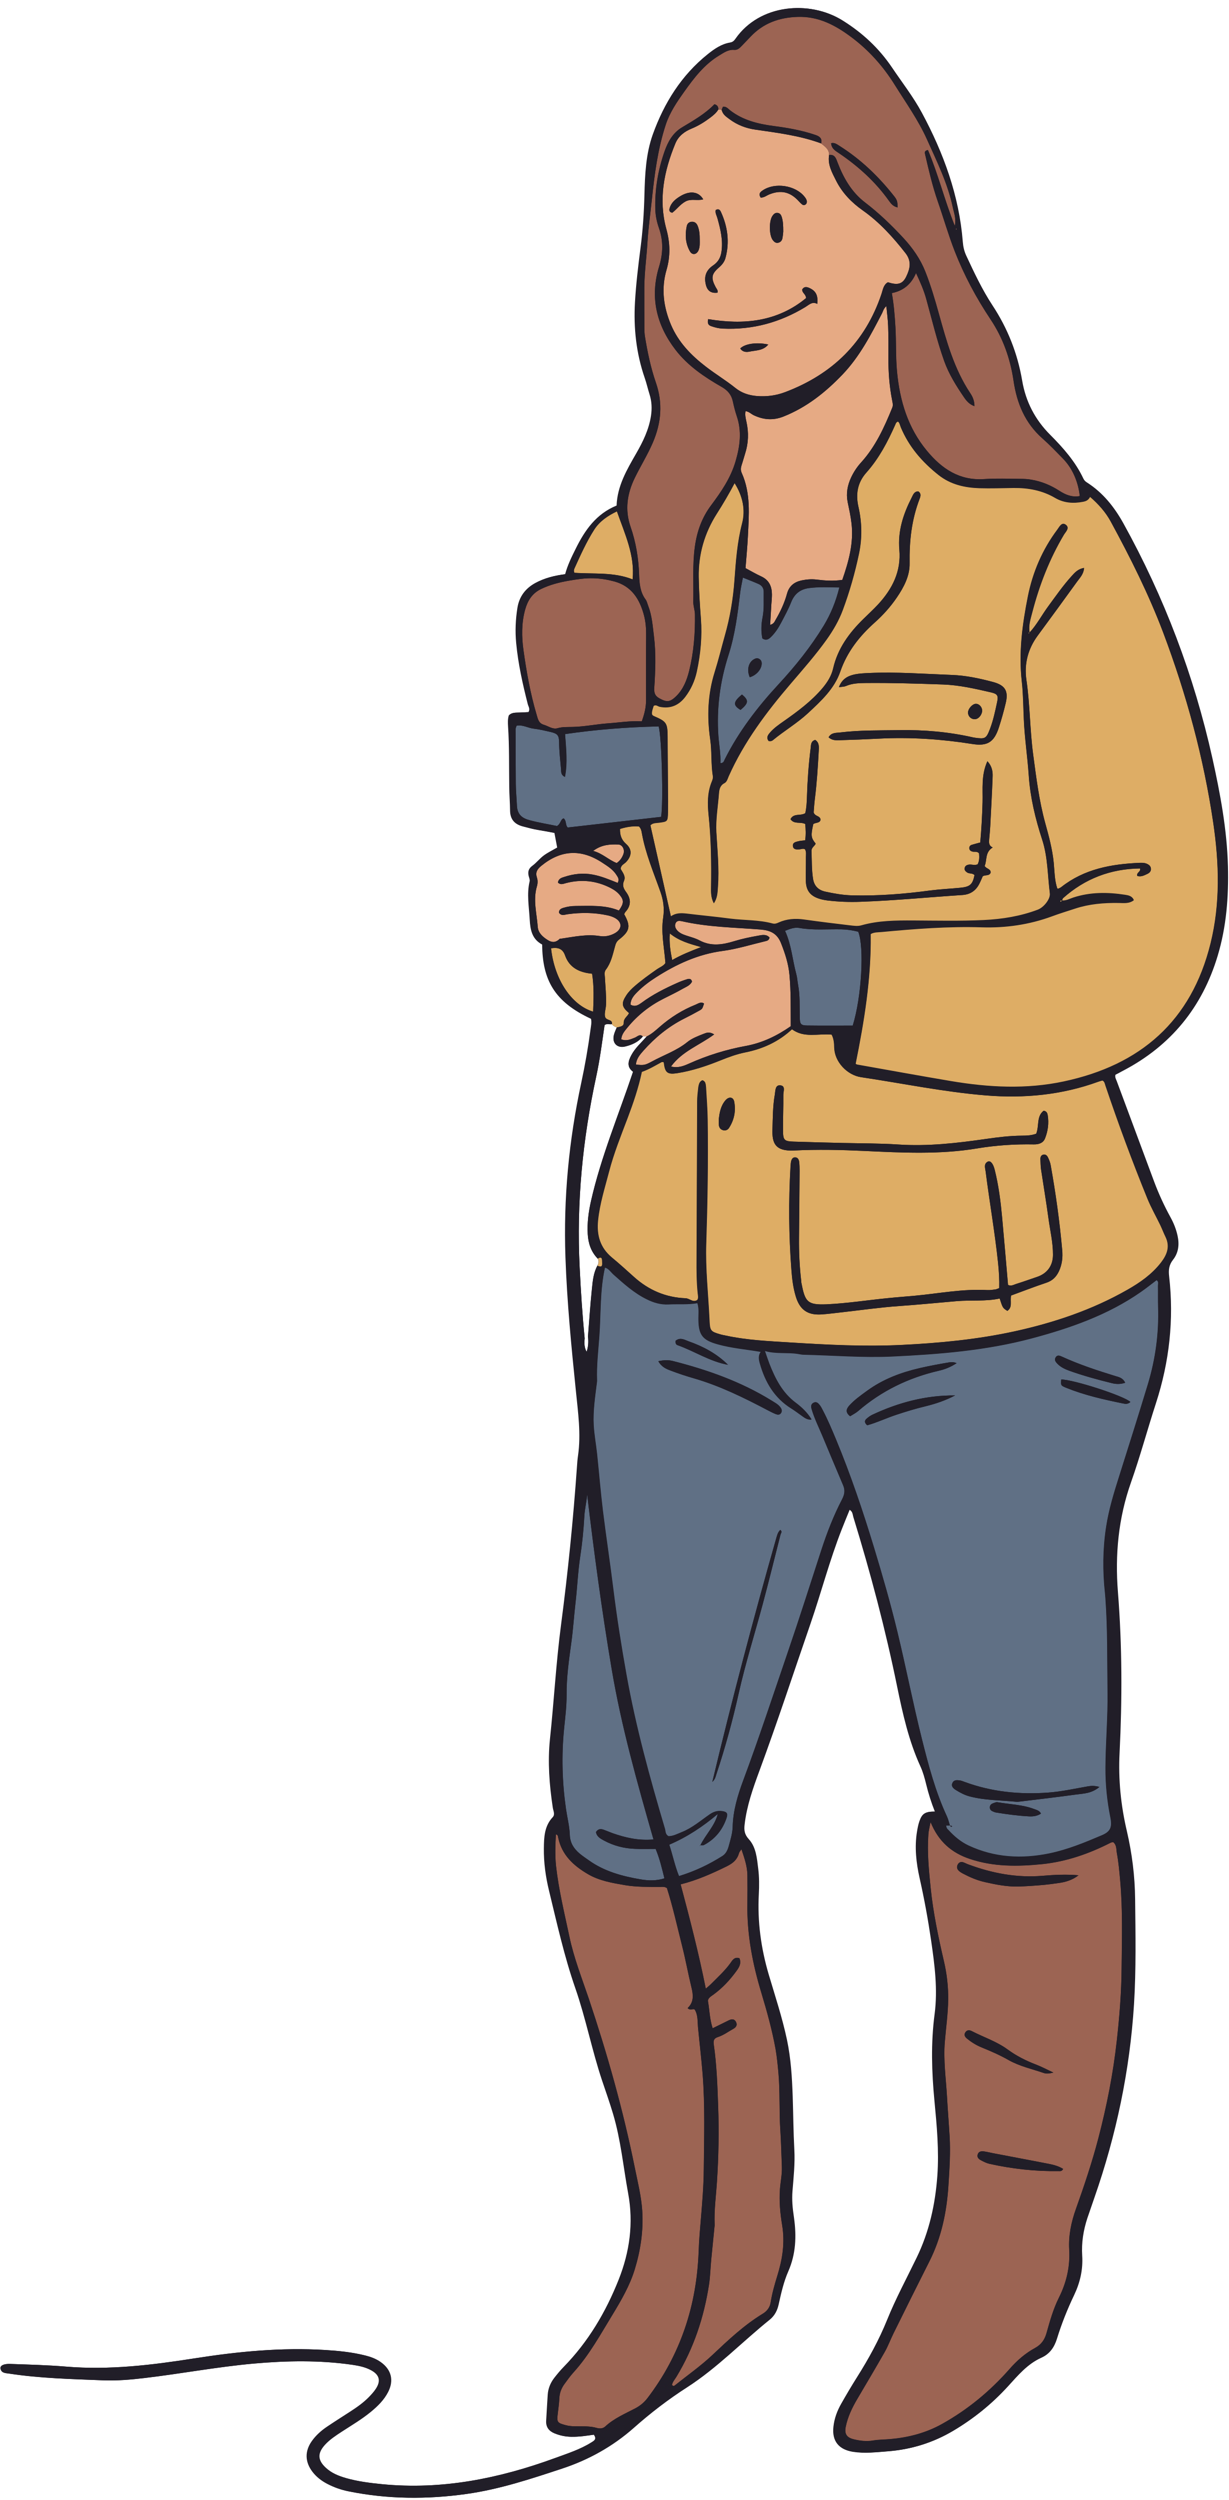 <?xml version="1.0" encoding="UTF-8"?><svg xmlns="http://www.w3.org/2000/svg" xmlns:xlink="http://www.w3.org/1999/xlink" height="335.6" preserveAspectRatio="xMidYMid meet" version="1.0" viewBox="-0.1 -1.1 165.1 335.6" width="165.1" zoomAndPan="magnify"><g id="change1_1"><path d="M150.81,142.62c6.39-3.35,10.6-8.51,12.67-15.41c1.18-3.92,1.48-7.93,1.38-12.01 c-0.13-4.93-1.03-9.73-2.09-14.52c-2.47-11.1-6.46-21.61-11.97-31.55c-1.22-2.19-2.75-4.1-4.88-5.46c-0.22-0.14-0.37-0.29-0.48-0.52 c-1.07-2.27-2.7-4.12-4.45-5.87c-2.03-2.03-3.3-4.45-3.78-7.32c-0.62-3.63-1.95-6.99-3.99-10.08c-1.38-2.1-2.45-4.38-3.51-6.65 c-0.28-0.6-0.42-1.21-0.47-1.87c-0.49-6.2-2.58-11.91-5.5-17.33c-1.15-2.14-2.66-4.06-4.01-6.07c-1.76-2.6-3.97-4.65-6.63-6.31 c-4.39-2.75-11.03-2.19-14.27,2.43c-0.19,0.27-0.39,0.47-0.75,0.54c-1.15,0.2-2.1,0.84-2.98,1.55c-3.55,2.84-5.87,6.55-7.39,10.77 c-0.94,2.62-1.06,5.39-1.13,8.15c-0.06,2.39-0.22,4.77-0.53,7.14c-0.31,2.41-0.6,4.82-0.74,7.24c-0.2,3.48,0.17,6.87,1.31,10.17 c0.25,0.73,0.42,1.48,0.65,2.21c0.3,0.95,0.34,1.9,0.19,2.88c-0.28,1.84-1.07,3.47-1.99,5.05c-1.26,2.18-2.54,4.34-2.63,6.99 c-2.73,1.11-4.26,3.3-5.49,5.79c-0.55,1.12-1.1,2.23-1.42,3.42c-1.47,0.19-2.8,0.51-4.03,1.19c-1.33,0.73-2.15,1.83-2.39,3.32 c-0.25,1.56-0.32,3.14-0.17,4.72c0.26,2.79,0.87,5.51,1.56,8.22c0.08,0.33,0.35,0.65,0.09,1.07c-0.42,0.02-0.86,0.04-1.3,0.06 c-0.48,0.02-0.98-0.03-1.34,0.38c-0.15,0.49-0.13,0.97-0.1,1.46c0.18,2.71,0.12,5.42,0.16,8.14c0.01,1.05,0.1,2.1,0.11,3.15 c0.01,1.19,0.6,1.86,1.73,2.15c0.7,0.18,1.4,0.38,2.12,0.49c0.71,0.11,1.41,0.26,2.11,0.38c0.13,0.72,0.25,1.34,0.37,1.96 c-0.64,0.37-1.27,0.67-1.81,1.07c-0.55,0.41-0.97,0.98-1.53,1.38c-0.52,0.38-0.61,0.81-0.49,1.37c0.05,0.24,0.18,0.5,0.13,0.71 c-0.41,1.72-0.08,3.43,0.01,5.15c0.07,1.45,0.33,2.63,1.67,3.34c0.05,4.7,1.58,7.66,6.56,9.97c0.13,0.48,0.01,0.96-0.06,1.43 c-0.32,2.41-0.74,4.8-1.25,7.18c-1.67,7.71-2.4,15.51-2.12,23.4c0.21,5.99,0.79,11.96,1.4,17.92c0.3,2.9,0.71,5.79,0.29,8.71 c-0.07,0.48-0.11,0.97-0.14,1.45c-0.5,7.11-1.2,14.2-2.14,21.26c-0.67,5.1-0.96,10.23-1.49,15.35c-0.32,3.07-0.09,6.15,0.38,9.2 c0.06,0.42,0.34,0.91-0.01,1.28c-1.13,1.2-1.18,2.7-1.19,4.2c-0.02,1.91,0.24,3.8,0.69,5.65c1.07,4.4,2.05,8.83,3.54,13.12 c1.41,4.05,2.23,8.28,3.58,12.35c0.5,1.5,1.03,2.98,1.48,4.49c1.05,3.5,1.38,7.15,2.04,10.72c0.2,1.11,0.31,2.2,0.33,3.29 c0.04,2.82-0.54,5.57-1.6,8.26c-1.74,4.36-4.1,8.35-7.4,11.73c-0.45,0.46-0.87,0.96-1.26,1.48c-0.5,0.65-0.81,1.4-0.87,2.23 c-0.08,1.17-0.14,2.34-0.21,3.52c-0.05,0.84,0.35,1.38,1.1,1.69c0.72,0.3,1.46,0.45,2.24,0.46c1.04,0.02,2.07-0.15,3.04-0.29 c0.43,0.59,0.08,0.79-0.29,1.02c-1.52,0.96-3.22,1.49-4.9,2.11c-7.54,2.76-15.25,4.32-23.33,3.52c-1.61-0.16-3.22-0.36-4.78-0.8 c-1.02-0.29-2-0.67-2.79-1.41c-1.1-1.02-1.13-1.93-0.13-3.05c0.66-0.73,1.48-1.26,2.29-1.79c1.32-0.86,2.69-1.66,3.91-2.67 c0.91-0.75,1.75-1.57,2.3-2.64c0.81-1.57,0.44-3.03-1-4.04c-0.64-0.45-1.36-0.71-2.11-0.89c-1.74-0.43-3.51-0.61-5.29-0.72 c-5.89-0.37-11.73,0.21-17.54,1.12c-5.73,0.9-11.46,1.6-17.29,1.11c-2.5-0.21-5.01-0.27-7.52-0.36c-0.86-0.03-1.33,0.24-1.24,0.64 c0.13,0.62,0.69,0.58,1.16,0.66c4.17,0.63,8.39,0.73,12.59,0.9c1.87,0.08,3.72-0.09,5.57-0.31c4.9-0.58,9.76-1.5,14.68-1.94 c4.41-0.39,8.81-0.47,13.21,0.16c0.88,0.13,1.76,0.3,2.56,0.73c1.14,0.62,1.36,1.42,0.66,2.49c-0.26,0.4-0.59,0.77-0.93,1.11 c-0.74,0.76-1.6,1.36-2.49,1.94c-1.05,0.68-2.11,1.35-3.15,2.05c-0.78,0.52-1.47,1.14-2.02,1.91c-0.97,1.36-0.94,2.81,0.08,4.15 c0.53,0.69,1.2,1.2,1.96,1.6c0.9,0.47,1.85,0.81,2.85,1.01c5.25,1.07,10.53,1.1,15.83,0.35c4.43-0.62,8.65-2.02,12.88-3.42 c3.56-1.18,6.78-2.99,9.54-5.43c2.28-2.02,4.65-3.84,7.21-5.48c4.03-2.6,7.36-6.08,11.08-9.07c0.65-0.53,1.01-1.23,1.19-2.06 c0.33-1.5,0.67-3.01,1.29-4.42c1.02-2.33,1.11-4.71,0.77-7.16c-0.01-0.07-0.02-0.15-0.03-0.22c-0.17-1.12-0.27-2.23-0.18-3.38 c0.15-1.85,0.35-3.7,0.25-5.57c-0.13-2.38-0.14-4.78-0.22-7.16c-0.09-2.55-0.24-5.1-0.77-7.6c-0.63-2.97-1.59-5.86-2.45-8.76 c-1.04-3.53-1.53-7.11-1.33-10.79c0.06-1.13,0.06-2.28-0.08-3.4c-0.17-1.4-0.28-2.9-1.27-3.98c-0.58-0.64-0.65-1.21-0.56-1.96 c0.29-2.52,1.13-4.89,2-7.24c2.41-6.53,4.58-13.14,6.85-19.72c1.45-4.21,2.57-8.52,4.2-12.67c0.35-0.89,0.71-1.77,1.08-2.67 c0.49,0.24,0.46,0.66,0.56,0.98c2.31,7.51,4.33,15.09,5.89,22.79c0.74,3.65,1.56,7.28,3.12,10.69c0.35,0.77,0.58,1.6,0.78,2.42 c0.3,1.23,0.68,2.44,1.17,3.67c-1.31-0.01-1.7,0.23-2.07,1.25c-0.16,0.45-0.25,0.94-0.33,1.41c-0.35,2.11-0.11,4.21,0.35,6.27 c0.62,2.77,1.13,5.55,1.53,8.35c0.48,3.3,0.91,6.59,0.47,9.91c-0.51,3.88-0.39,7.75-0.02,11.63c0.32,3.34,0.63,6.69,0.39,10.06 c-0.14,1.94-0.42,3.83-0.88,5.68c-0.45,1.81-1.07,3.58-1.9,5.31c-1.34,2.77-2.81,5.48-3.96,8.33c-1.1,2.71-2.49,5.26-4.06,7.73 c-0.74,1.16-1.44,2.35-2.11,3.55c-0.54,0.96-0.92,1.99-1.05,3.09c-0.22,1.93,0.72,3.08,2.63,3.37c1.54,0.24,3.07,0.06,4.6-0.06 c3.16-0.24,6.09-1.14,8.83-2.77c2.74-1.63,5.17-3.6,7.32-5.95c1.33-1.46,2.61-3,4.48-3.84c1.12-0.5,1.73-1.39,2.09-2.54 c0.62-2.01,1.4-3.97,2.31-5.87c0.8-1.68,1.2-3.43,1.08-5.29c-0.11-1.74,0.16-3.41,0.7-5.05c0.06-0.18,0.12-0.36,0.19-0.55 c0.26-0.72,0.49-1.46,0.75-2.18c2.94-8.42,4.76-17.06,5.32-25.97c0.29-4.69,0.2-9.39,0.15-14.09c-0.03-3.08-0.41-6.14-1.11-9.15 c-0.81-3.45-1.16-6.94-0.98-10.48c0.36-7.21,0.35-14.41-0.22-21.61c-0.4-5.03,0.06-9.92,1.75-14.71c1.24-3.51,2.21-7.11,3.36-10.65 c1.8-5.55,2.43-11.22,1.77-17.02c-0.1-0.85-0.03-1.52,0.52-2.23c0.74-0.93,0.87-2.06,0.61-3.23c-0.19-0.88-0.52-1.7-0.95-2.48 c-0.84-1.53-1.57-3.11-2.18-4.74c-1.68-4.51-3.36-9.02-5.04-13.54c-0.1-0.26-0.27-0.51-0.17-0.87 C150.03,143.03,150.42,142.83,150.81,142.62z M79.29,160.12c-0.33,1.47-0.53,2.94-0.44,4.45c0.07,1.25,0.45,2.38,1.34,3.29 c0.19,0.31,0.14,0.62-0.03,0.93c-0.55,0.98-0.64,2.08-0.75,3.15c-0.22,2.13-0.36,4.26-0.53,6.39c0.09,0.69,0.04,1.37-0.18,2.04 c-0.32-0.58-0.33-1.18-0.26-1.8c-0.31-3.18-0.52-6.36-0.67-9.55c-0.44-8.65,0.4-17.18,2.23-25.63c0.5-2.29,0.79-4.61,1.12-6.89 c0.34-0.25,0.67-0.07,0.98-0.12c0.16,0.24,0.4,0.35,0.65,0.44c0.02,0,0.04-0.01,0.05-0.01c-0.02,0-0.04,0.01-0.05,0.01 c-0.13,0.33-0.3,0.66-0.38,1c-0.28,1.09,0.43,1.83,1.54,1.54c0.89-0.22,1.74-0.59,2.34-1.34c0.18,0,0.35,0,0.53,0 c0.05-0.02,0.09-0.05,0.14-0.07c-0.05,0.02-0.09,0.05-0.14,0.07c-0.71,0.83-1.55,1.54-2.07,2.52c-0.44,0.82-0.64,1.59,0.23,2.23 C83,148.58,80.64,154.19,79.29,160.12z" fill="#211E28"/></g><g id="change2_1"><path d="M110.22,18.16c0.5,0.41,1.08,0.77,1.06,1.54c-0.22,1.28,0.39,2.36,0.92,3.43c0.83,1.66,2.09,2.96,3.61,4.03 c2.24,1.58,4.05,3.58,5.73,5.73c0.86,1.1,0.59,2.13,0.09,3.16c-0.5,1.01-1.16,1.16-2.46,0.75c-0.59,0.33-0.67,0.98-0.85,1.54 c-2.18,6.51-6.6,10.81-12.96,13.21c-1.23,0.46-2.51,0.63-3.82,0.52c-1.07-0.09-2.01-0.39-2.88-1.1c-1.26-1.01-2.66-1.85-3.94-2.84 c-1.97-1.52-3.69-3.27-4.69-5.63c-1.01-2.39-1.33-4.86-0.6-7.35c0.55-1.87,0.49-3.64-0.02-5.49c-1.09-3.97-0.32-7.78,1.21-11.49 c0.41-1,1.21-1.6,2.18-2c0.91-0.37,1.73-0.88,2.51-1.47c0.42-0.32,0.83-0.65,1.1-1.12c0.15,0.02,0.3,0.05,0.45,0.07 c0.12,0.62,0.62,0.93,1.06,1.26c1.02,0.76,2.18,1.21,3.44,1.39C104.36,16.74,107.36,17.1,110.22,18.16z M95.03,41.74 c-0.16,0.68,0.13,0.85,0.44,0.96c0.49,0.17,1,0.3,1.54,0.32c3.99,0.18,7.67-0.83,11.07-2.89c0.51-0.31,0.93-0.79,1.61-0.43 c0.12-1.08-0.16-1.68-0.93-2.07c-0.41-0.21-0.82-0.33-1.1,0.15c0,0.47,0.49,0.6,0.53,1.14C104.34,42.09,99.82,42.54,95.03,41.74z M96.28,38.2c0.11-0.32-0.12-0.52-0.25-0.77c-0.64-1.21-0.56-1.75,0.45-2.62c0.41-0.35,0.74-0.76,0.88-1.28 c0.57-2.12,0.3-4.17-0.6-6.15c-0.11-0.25-0.29-0.52-0.71-0.29c-0.11,0.39,0.13,0.74,0.23,1.12c0.41,1.49,0.78,2.97,0.53,4.54 c-0.12,0.77-0.46,1.34-1.11,1.78c-0.97,0.66-1.25,1.51-0.97,2.62C94.94,37.96,95.44,38.3,96.28,38.2z M93.9,31.05 c0-0.64-0.04-1.28-0.3-1.88c-0.14-0.31-0.38-0.51-0.75-0.5c-0.38,0.01-0.62,0.25-0.69,0.57c-0.25,1.17-0.18,2.33,0.41,3.38 c0.32,0.58,0.92,0.48,1.18-0.14C93.93,32.02,93.9,31.54,93.9,31.05z M102.09,25.43c0.47,0.01,0.79-0.28,1.15-0.43 c1.59-0.64,2.84-0.34,3.99,0.94c0.13,0.15,0.28,0.29,0.43,0.41c0.14,0.11,0.31,0.11,0.45,0.01c0.14-0.1,0.19-0.25,0.18-0.42 c-0.02-0.25-0.17-0.45-0.32-0.64c-1.22-1.53-3.98-1.95-5.61-0.84C102.06,24.66,101.75,24.89,102.09,25.43z M105.12,30 c0-0.85-0.03-1.41-0.2-1.96c-0.09-0.29-0.23-0.52-0.56-0.56c-0.32-0.04-0.53,0.16-0.69,0.4c-0.48,0.68-0.46,2.61,0.05,3.26 c0.18,0.23,0.39,0.42,0.72,0.35c0.3-0.07,0.5-0.28,0.56-0.57C105.08,30.52,105.11,30.12,105.12,30z M94.37,25.66 c-0.63-1.08-1.84-1.2-3.15-0.38c-0.63,0.39-1.18,0.86-1.38,1.62c-0.06,0.24-0.02,0.49,0.37,0.56c0.6-0.45,1.06-1.13,1.79-1.52 C92.76,25.53,93.58,25.89,94.37,25.66z M103.11,45.15c-1.55-0.34-3.12-0.12-3.77,0.53c0.31,0.48,0.8,0.52,1.26,0.42 C101.46,45.92,102.43,45.99,103.11,45.15z M104.08,82.13c0.66-1.12,1.21-2.3,1.55-3.55c0.29-1.03,0.98-1.55,1.95-1.76 c0.67-0.14,1.34-0.2,2.04-0.11c1.11,0.14,2.25,0.21,3.43,0.04c0.86-2.47,1.55-4.95,1.24-7.59c-0.11-0.96-0.32-1.91-0.52-2.87 c-0.23-1.16-0.02-2.25,0.47-3.3c0.35-0.74,0.8-1.42,1.34-2.01c1.94-2.14,3.11-4.71,4.18-7.34c0.14-0.34,0.06-0.62,0-0.94 c-0.38-1.91-0.53-3.84-0.51-5.79c0.01-1.42,0.01-2.83-0.04-4.25c-0.03-0.86-0.15-1.71-0.24-2.66c-0.38,0.33-0.43,0.66-0.57,0.94 c-1.51,2.91-3,5.81-5.31,8.23c-2.3,2.4-4.82,4.41-7.94,5.65c-1.4,0.55-2.67,0.44-3.98-0.17c-0.36-0.17-0.64-0.49-1.11-0.56 c-0.11,0.49,0.01,0.95,0.11,1.42c0.33,1.45,0.28,2.89-0.18,4.31c-0.16,0.5-0.29,1.01-0.46,1.51c-0.12,0.36-0.15,0.71,0.01,1.06 c1.23,2.73,0.97,5.62,0.83,8.49c-0.07,1.44-0.21,2.88-0.32,4.29c0.75,0.4,1.41,0.79,2.11,1.11c1.07,0.49,1.44,1.36,1.44,2.45 c0,0.44-0.05,0.89-0.08,1.33c-0.05,0.88-0.11,1.77-0.17,2.74C103.87,82.65,103.95,82.36,104.08,82.13z M86.79,138.03 c0.66-0.33,1.19-0.81,1.74-1.29c1.44-1.26,3.05-2.27,4.83-2.98c0.34-0.14,0.71-0.43,1.12-0.14c-0.23,0.68-0.21,0.7-0.61,0.93 c-0.67,0.38-1.35,0.73-2.04,1.08c-2.13,1.07-3.93,2.55-5.5,4.32c-0.47,0.53-0.95,1.09-1,1.86c0.98,0.1,1.17,0.12,2.12-0.4 c1.59-0.87,3.33-1.45,4.77-2.61c0.63-0.51,1.4-0.8,2.16-1.1c0.4-0.16,0.81-0.34,1.46,0.06c-1.97,1.46-4.3,2.25-5.8,4.31 c0.96,0.24,1.7-0.07,2.42-0.39c2.45-1.1,5-1.89,7.63-2.37c2.24-0.41,4.2-1.37,6.04-2.65c-0.02-2.33,0.04-4.63-0.18-6.93 c-0.14-1.47-0.58-2.82-1.12-4.19c-0.52-1.34-1.44-1.75-2.75-1.86c-3.54-0.28-7.11-0.32-10.6-1.12c-0.33-0.07-0.67-0.09-0.83,0.29 c-0.14,0.33-0.03,0.63,0.18,0.9c0.24,0.29,0.56,0.48,0.9,0.61c0.72,0.28,1.49,0.43,2.16,0.79c1.56,0.83,3.09,0.57,4.66,0.09 c1.04-0.32,2.12-0.54,3.19-0.73c0.51-0.09,1.1-0.25,1.54,0.25c-0.07,0.35-0.31,0.43-0.54,0.48c-1.93,0.46-3.83,1.06-5.79,1.32 c-3.3,0.44-6.19,1.78-8.94,3.54c-0.89,0.57-1.73,1.2-2.48,1.95c-0.48,0.48-0.93,0.99-0.93,1.72c0.62,0.34,1.04,0.06,1.49-0.26 c1.47-1.09,3.1-1.91,4.76-2.65c0.44-0.2,0.9-0.37,1.36-0.51c0.27-0.08,0.57-0.08,0.65,0.33c-0.25,0.5-0.77,0.69-1.22,0.94 c-0.84,0.48-1.72,0.9-2.59,1.34c-1.87,0.94-3.48,2.21-4.81,3.82c-0.4,0.49-0.84,0.96-0.88,1.64c0.7,0.28,1.25,0,1.82-0.22 c0.34-0.13,0.66-0.56,1.08-0.16C86.43,138.03,86.61,138.03,86.79,138.03z M82.73,116.39c-0.46-0.75-1.19-1.19-1.9-1.66 c-2.87-1.9-5.6-1.74-8.24,0.43c-0.53,0.44-0.79,0.86-0.56,1.56c0.13,0.38,0.11,0.81-0.01,1.2c-0.53,1.82-0.01,3.62,0.12,5.42 c0.06,0.8,0.66,1.34,1.35,1.77c0.61,0.38,1.11,0.32,1.6-0.17c0.04-0.04,0.16-0.02,0.24-0.03c1.71-0.25,3.41-0.63,5.17-0.34 c0.68,0.11,1.38-0.04,1.99-0.38c1.01-0.56,1.02-1.5,0.02-2.05c-0.31-0.17-0.67-0.29-1.02-0.36c-1.76-0.38-3.53-0.39-5.3-0.15 c-0.42,0.05-0.87,0.29-1.2-0.2c0-0.41,0.26-0.55,0.59-0.65c0.55-0.17,1.1-0.25,1.67-0.25c1.97-0.01,3.95-0.15,5.79,0.61 c0.67-0.94,0.69-1.36,0.15-2.04c-0.33-0.42-0.75-0.72-1.23-0.97c-1.91-0.99-3.91-1.22-6-0.68c-0.38,0.1-0.76,0.29-1.11-0.07 c0.09-0.54,0.5-0.64,0.88-0.76c1.25-0.41,2.51-0.55,3.82-0.3c1.16,0.22,2.23,0.68,3.34,1.12C83.13,116.91,82.9,116.66,82.73,116.39z M82.75,114.76c0.48-0.33,0.73-0.74,0.9-1.19c0.22-0.6-0.12-1.28-0.69-1.3c-1.12-0.04-2.25,0.02-3.37,0.86 C80.85,113.47,81.68,114.35,82.75,114.76z" fill="#E6AA84"/></g><g id="change3_1"><path d="M124.91,243.5c1.07,2.64,2.85,4.15,5.28,4.96c3.18,1.07,6.45,1.03,9.72,0.7c3.25-0.34,6.3-1.4,9.2-2.88 c0.1-0.05,0.23-0.05,0.34-0.07c0.49,0.4,0.4,0.96,0.49,1.46c0.23,1.23,0.33,2.47,0.45,3.72c0.35,3.92,0.23,7.84,0.19,11.76 c-0.03,3.23-0.29,6.44-0.64,9.66c-0.49,4.46-1.36,8.85-2.49,13.18c-0.84,3.21-1.89,6.35-3.01,9.47c-0.63,1.77-1.01,3.57-0.9,5.46 c0.13,2.27-0.35,4.39-1.38,6.44c-0.76,1.52-1.22,3.16-1.68,4.8c-0.25,0.87-0.7,1.51-1.51,1.95c-1.32,0.72-2.42,1.67-3.43,2.82 c-2.6,2.96-5.62,5.46-9.08,7.39c-2.15,1.2-4.48,1.81-6.92,2.03c-0.8,0.07-1.61,0.06-2.41,0.2c-0.83,0.15-1.69,0.03-2.53-0.17 c-0.92-0.21-1.27-0.7-1.09-1.65c0.27-1.37,0.87-2.6,1.57-3.79c1.23-2.09,2.47-4.17,3.67-6.28c0.46-0.81,0.78-1.69,1.19-2.52 c1.6-3.23,3.2-6.45,4.82-9.66c1.61-3.19,2.32-6.59,2.55-10.14c0.14-2.22,0.3-4.45,0.16-6.66c-0.11-1.77-0.25-3.54-0.35-5.31 c-0.14-2.46-0.5-4.92-0.29-7.38c0.16-1.89,0.43-3.77,0.45-5.67c0.02-1.75-0.18-3.48-0.58-5.16c-0.75-3.22-1.43-6.47-1.77-9.75 c-0.25-2.4-0.49-4.83-0.31-7.26C124.65,244.65,124.78,244.18,124.91,243.5z M144.79,250.65c-1.64-0.15-3.24-0.07-4.85,0.07 c-3.42,0.29-6.74-0.33-9.96-1.53c-0.23-0.08-0.44-0.2-0.67-0.28c-0.3-0.1-0.56-0.02-0.73,0.26c-0.16,0.27-0.15,0.56,0.04,0.79 c0.15,0.18,0.37,0.31,0.58,0.43c0.96,0.51,1.95,0.94,3.03,1.18c1.46,0.33,2.93,0.62,4.41,0.59c1.16-0.03,2.33-0.12,3.49-0.22 c0.64-0.06,1.28-0.15,1.91-0.24C143.03,251.57,143.98,251.29,144.79,250.65z M142.71,290.07c-0.57-0.36-1.22-0.54-1.87-0.67 c-2.53-0.5-5.06-0.96-7.58-1.45c-0.4-0.08-0.79-0.18-1.18-0.23c-0.33-0.05-0.68-0.01-0.82,0.35c-0.17,0.43,0.11,0.68,0.46,0.86 c0.36,0.19,0.72,0.37,1.12,0.46c3.04,0.67,6.11,1.02,9.23,0.97C142.28,290.36,142.55,290.43,142.71,290.07z M141.41,277.13 c-0.93-0.43-1.6-0.79-2.31-1.06c-1.36-0.52-2.64-1.16-3.83-2.03c-1.47-1.08-3.23-1.65-4.84-2.48c-0.32-0.16-0.64-0.15-0.85,0.18 c-0.23,0.35-0.03,0.63,0.23,0.84c0.6,0.49,1.25,0.89,1.96,1.18c1.23,0.5,2.45,1.03,3.61,1.69c1.48,0.84,3.16,1.2,4.76,1.75 C140.45,277.29,140.79,277.29,141.41,277.13z M96.41,13.58c-0.03-0.29-0.1-0.56-0.54-0.68c-1.23,1.27-2.8,2.18-4.36,3.11 c-1.25,0.75-1.91,1.96-2.36,3.27c-0.87,2.5-1.3,5.08-1.22,7.73c0.02,0.85,0.2,1.69,0.48,2.49c0.61,1.74,0.57,3.41,0.02,5.21 c-1.24,4.07-0.37,7.81,2.22,11.17c1.67,2.16,3.88,3.64,6.2,4.97c0.8,0.46,1.3,1.04,1.49,1.93c0.15,0.67,0.31,1.34,0.53,1.99 c0.7,2.05,0.43,4.04-0.16,6.06c-0.65,2.22-1.92,4.08-3.28,5.9c-1.24,1.65-1.91,3.51-2.19,5.57c-0.34,2.46-0.16,4.93-0.21,7.39 c-0.01,0.58,0.21,1.11,0.22,1.68c0.04,2.55-0.16,5.09-0.77,7.57c-0.31,1.25-0.78,2.47-1.74,3.42c-0.83,0.81-1.26,0.85-2.26,0.3 c-0.61-0.34-0.74-0.73-0.69-1.47c0.15-2.29,0.23-4.59-0.05-6.9c-0.17-1.37-0.26-2.73-0.76-4.03c-0.12-0.3-0.18-0.64-0.37-0.89 c-0.75-1-0.82-2.19-0.86-3.34c-0.08-2.2-0.42-4.32-1.15-6.41c-0.78-2.25-0.47-4.43,0.57-6.56c0.78-1.6,1.72-3.11,2.43-4.75 c1.14-2.65,1.35-5.29,0.41-8.02c-0.7-2.03-1.13-4.12-1.48-6.23c-0.06-0.36-0.06-0.73-0.07-1.09c-0.01-1.82-0.02-3.64-0.01-5.47 c0.01-2.02,0.3-4.02,0.42-6.03c0.11-1.9,0.38-3.77,0.58-5.65c0.36-3.45,0.8-6.9,1.89-10.21c0.53-1.62,1.5-3.04,2.49-4.42 c1.31-1.84,2.69-3.64,4.68-4.84c0.62-0.37,1.22-0.82,2.01-0.75c0.47,0.04,0.75-0.26,1.03-0.55c0.4-0.4,0.79-0.82,1.18-1.23 c1.71-1.8,3.81-2.56,6.29-2.65c2.83-0.1,5.1,1.12,7.23,2.71c2.35,1.75,4.28,3.9,5.84,6.41c1.5,2.4,3.15,4.71,4.32,7.3 c1.34,2.98,2.8,5.92,3.48,9.15c0.15,0.72,0.48,1.45,0.27,2.5c-1.4-3.51-2.23-6.97-3.61-10.19c-0.49,0.07-0.43,0.36-0.38,0.57 c0.49,2.12,0.98,4.24,1.7,6.31c0.77,2.21,1.41,4.46,2.26,6.65c1.27,3.26,2.91,6.31,4.84,9.21c1.67,2.5,2.64,5.26,3.08,8.22 c0.44,3.01,1.53,5.67,3.87,7.74c0.97,0.86,1.87,1.8,2.77,2.72c1.25,1.28,2.04,3.05,2.26,5.03c-1.02,0.2-1.91-0.17-2.72-0.69 c-1.17-0.77-2.42-1.28-3.8-1.51c-0.49-0.08-0.96-0.11-1.45-0.11c-1.62-0.01-3.25-0.08-4.86,0.03c-3.33,0.23-5.7-1.38-7.71-3.8 c-2.54-3.07-3.63-6.67-4.01-10.58c-0.2-2.02-0.1-4.04-0.22-6.05c-0.09-1.48-0.2-2.96-0.48-4.54c1.56-0.31,2.63-1.21,3.25-2.69 c0.57,1.21,1.07,2.35,1.39,3.54c0.76,2.76,1.43,5.55,2.39,8.26c0.63,1.77,1.62,3.35,2.67,4.88c0.32,0.47,0.72,0.95,1.4,1.19 c0-0.71-0.24-1.26-0.57-1.75c-2.16-3.25-3.18-6.96-4.21-10.66c-0.53-1.91-1.09-3.8-1.82-5.65c-0.67-1.69-1.68-3.14-2.89-4.45 c-1.61-1.76-3.33-3.4-5.24-4.86c-1.77-1.36-2.87-3.26-3.66-5.34c-0.2-0.53-0.36-1.12-1.14-1.01c0.02-0.77-0.56-1.13-1.06-1.54 c0.15-0.65-0.17-0.94-0.76-1.14c-1.84-0.63-3.73-0.96-5.65-1.21c-2.1-0.28-4.11-0.77-5.83-2.1c-0.26-0.2-0.5-0.54-0.96-0.49 c-0.06,0.14-0.12,0.28-0.18,0.43C96.71,13.63,96.56,13.6,96.41,13.58z M120.48,26.74c-0.01-0.73-0.05-0.97-0.43-1.45 c-2.08-2.65-4.47-4.96-7.33-6.77c-0.34-0.21-0.7-0.52-1.17-0.39c0.06,0.78,0.64,1.05,1.13,1.39c2.55,1.74,4.81,3.78,6.61,6.3 C119.57,26.19,119.84,26.6,120.48,26.74z M92.79,265.69c-0.45-1.84-0.78-3.71-1.25-5.55c-0.66-2.61-1.24-5.25-2.04-7.77 c-0.32-0.22-0.62-0.16-0.89-0.16c-1.57,0-3.15,0.03-4.71-0.23c-1.76-0.3-3.51-0.59-5.07-1.52c-1.9-1.12-3.44-2.54-3.93-4.83 c-0.04-0.17-0.02-0.42-0.32-0.47c-0.07,1.42-0.13,2.84,0.02,4.24c0.36,3.21,1.13,6.34,1.8,9.5c0.6,2.86,1.67,5.56,2.6,8.31 c2.49,7.43,4.62,14.96,6.17,22.64c0.39,1.93,0.88,3.86,1.01,5.83c0.17,2.68-0.22,5.32-1.01,7.89c-0.67,2.18-1.81,4.14-2.99,6.08 c-1.62,2.65-3.11,5.39-5.22,7.72c-0.46,0.51-0.86,1.07-1.26,1.62c-0.38,0.53-0.62,1.15-0.65,1.8c-0.04,0.73-0.13,1.44-0.22,2.17 c-0.15,1.11-0.03,1.21,1.03,1.5c0.4,0.11,0.79,0.15,1.2,0.16c1.01,0.03,2.02-0.07,3.01,0.22c0.38,0.11,0.81,0.11,1.15-0.2 c1.18-1.09,2.64-1.7,4.03-2.43c0.66-0.35,1.2-0.8,1.65-1.39c4.43-5.82,6.6-12.42,6.86-19.69c0.05-1.41,0.17-2.82,0.29-4.23 c0.19-2.25,0.38-4.51,0.4-6.76c0.04-4.28,0.18-8.57-0.16-12.86c-0.17-2.09-0.42-4.17-0.62-6.26c-0.07-0.77,0.01-1.63-0.45-2.36 c-0.26-0.15-0.56,0.18-0.94-0.2C93.13,267.67,93.04,266.72,92.79,265.69z M90.55,319.14c1.7-1.36,3.5-2.62,5.08-4.11 c2.12-2,4.23-3.99,6.74-5.52c0.58-0.35,0.97-0.86,1.07-1.55c0.19-1.2,0.52-2.36,0.88-3.52c0.69-2.22,1.05-4.44,0.66-6.8 c-0.26-1.58-0.42-3.21-0.3-4.83c0.07-1.01,0.3-1.99,0.26-3.01c-0.06-1.61-0.1-3.23-0.2-4.84c-0.18-2.62-0.03-5.25-0.27-7.88 c-0.1-1.05-0.2-2.09-0.38-3.12c-0.46-2.54-1.15-5.03-1.9-7.51c-1.19-3.92-1.96-7.91-1.88-12.03c0.02-1.25,0.01-2.51,0-3.77 c-0.01-1.18-0.39-2.28-0.8-3.5c-0.16,0.24-0.28,0.36-0.32,0.51c-0.26,0.9-0.79,1.36-1.7,1.81c-1.96,0.96-3.94,1.84-6.15,2.4 c1.23,4.61,2.42,9.19,3.38,14c0.36-0.31,0.54-0.46,0.71-0.63c0.88-0.89,1.81-1.73,2.56-2.75c0.27-0.37,0.55-0.95,1.25-0.7 c0.28,0.67-0.03,1.2-0.39,1.69c-0.88,1.22-1.9,2.31-3.12,3.2c-0.32,0.23-0.79,0.49-0.71,0.92c0.2,1.16,0.22,2.37,0.62,3.59 c0.78-0.38,1.46-0.72,2.15-1.06c0.36-0.18,0.73-0.24,0.96,0.16c0.26,0.44,0.06,0.76-0.36,0.99c-0.67,0.37-1.29,0.84-2.03,1.08 c-0.53,0.17-0.65,0.45-0.57,1c0.4,2.76,0.49,5.55,0.59,8.32c0.12,3.35,0.06,6.71-0.16,10.06c-0.12,1.93-0.4,3.86-0.31,5.81 c0.01,0.12-0.02,0.24-0.03,0.36c-0.14,1.44-0.29,2.89-0.43,4.33c-0.11,1.12-0.13,2.26-0.3,3.37c-0.68,4.4-2.06,8.55-4.38,12.37 c-0.22,0.36-0.53,0.69-0.59,1.1C90.33,319.23,90.45,319.22,90.55,319.14z M86.69,92.92c0-2.91-0.02-5.83,0.01-8.74 c0.01-0.9-0.06-1.79-0.28-2.64c-0.57-2.18-1.66-3.96-4.02-4.59c-0.89-0.24-1.8-0.39-2.74-0.42c-1.15-0.04-2.27,0.14-3.37,0.33 c-1.26,0.22-2.52,0.54-3.7,1.11c-1.22,0.59-1.82,1.59-2.15,2.79c-0.49,1.78-0.47,3.63-0.22,5.42c0.41,2.91,0.92,5.81,1.76,8.64 c0.18,0.6,0.26,1.17,0.98,1.38c0.61,0.18,1.19,0.65,1.84,0.46c0.68-0.2,1.36-0.15,2.04-0.17c1.62-0.04,3.2-0.38,4.81-0.49 c1.45-0.1,2.88-0.35,4.46-0.26C86.48,94.74,86.69,93.85,86.69,92.92z M128.32,29.59c-0.02,0.03-0.03,0.07-0.02,0.09 c0.04,0.08,0.09,0.07,0.12-0.02c0.01-0.03-0.02-0.06-0.03-0.09C128.36,29.57,128.33,29.57,128.32,29.59z" fill="#9C6453"/></g><g id="change4_1"><path d="M142.59,119.81c0.03-0.11,0.04-0.25,0.11-0.32c2.95-2.64,6.41-3.95,10.36-4c0.13,0.47-0.54,0.55-0.37,1.01 c0.5,0.15,0.93-0.08,1.37-0.29c0.27-0.13,0.47-0.34,0.46-0.66c-0.02-0.37-0.27-0.56-0.59-0.7c-0.31-0.13-0.64-0.12-0.96-0.11 c-3.78,0.16-7.4,0.81-10.48,3.24c-0.12,0.1-0.28,0.16-0.42,0.23c-0.03,0.01-0.08-0.01-0.13-0.02c-0.38-1.11-0.37-2.3-0.48-3.45 c-0.18-1.83-0.65-3.58-1.14-5.33c-0.83-3.02-1.21-6.11-1.62-9.19c-0.45-3.33-0.42-6.7-0.91-10.03c-0.32-2.16,0.21-4.18,1.52-5.96 c1.78-2.41,3.54-4.83,5.3-7.26c0.37-0.51,0.85-0.97,0.93-1.82c-0.81,0.12-1.25,0.63-1.69,1.11c-1.14,1.26-2.11,2.66-3.12,4.03 c-0.86,1.16-1.53,2.46-2.52,3.54l0.02,0.02c-0.19-0.95,0.12-1.85,0.35-2.74c0.95-3.66,2.31-7.16,4.25-10.42 c0.24-0.4,0.85-0.93,0.21-1.34c-0.51-0.33-0.83,0.35-1.1,0.71c-2,2.67-3.29,5.69-3.94,8.93c-0.76,3.77-1.26,7.57-0.82,11.45 c0.19,1.68,0.19,3.39,0.27,5.09c0.11,2.51,0.49,4.99,0.66,7.49c0.2,2.97,0.89,5.83,1.81,8.65c0.76,2.33,0.72,4.79,1.03,7.2 c0.1,0.74-0.8,1.89-1.62,2.2c-2.33,0.88-4.76,1.27-7.24,1.39c-3.16,0.15-6.32,0.07-9.47,0.06c-2.35-0.01-4.69,0-6.98,0.65 c-0.51,0.15-1.05,0.06-1.57,0c-2.05-0.25-4.09-0.49-6.13-0.78c-1.19-0.17-2.34-0.09-3.44,0.41c-0.27,0.12-0.51,0.2-0.81,0.12 c-1.85-0.5-3.77-0.41-5.66-0.65c-1.96-0.26-3.94-0.44-5.9-0.68c-0.74-0.09-1.45-0.09-2.09,0.38c-0.93-4.15-1.84-8.2-2.76-12.26 c0.29-0.33,0.71-0.3,1.11-0.35c1.21-0.16,1.22-0.15,1.25-1.43c0.02-0.97,0.01-1.94,0-2.91c-0.01-2.39-0.04-4.78-0.05-7.17 c-0.01-1.87-0.12-2.04-1.86-2.79c-0.07-0.03-0.13-0.09-0.22-0.17c-0.1-0.43,0.09-0.83,0.21-1.23c0.33-0.19,0.55,0.08,0.81,0.13 c1.42,0.29,2.55-0.19,3.42-1.32c0.77-1.01,1.29-2.15,1.56-3.4c0.51-2.34,0.73-4.71,0.55-7.11c-0.14-1.86-0.26-3.72-0.29-5.58 c-0.05-3.07,0.78-5.92,2.43-8.51c0.85-1.33,1.64-2.68,2.39-4.1c1.1,1.74,1.49,3.61,1.02,5.42c-0.65,2.52-0.84,5.09-1.03,7.68 c-0.18,2.5-0.6,4.98-1.29,7.4c-0.46,1.63-0.87,3.29-1.37,4.91c-0.93,2.96-1.04,5.97-0.6,9.01c0.24,1.65,0.09,3.32,0.36,4.96 c0.04,0.24-0.04,0.48-0.14,0.71c-0.6,1.47-0.59,2.99-0.43,4.54c0.34,3.18,0.38,6.38,0.33,9.58c-0.01,0.73-0.02,1.46,0.36,2.19 c0.48-0.7,0.5-1.47,0.55-2.22c0.18-2.43-0.07-4.86-0.21-7.28c-0.1-1.75,0.21-3.47,0.34-5.2c0.04-0.54,0.13-1.12,0.74-1.43 c0.33-0.17,0.43-0.58,0.57-0.91c2.07-4.64,5.07-8.63,8.35-12.46c1.66-1.94,3.34-3.85,4.83-5.93c0.87-1.23,1.62-2.51,2.15-3.93 c0.92-2.47,1.64-5,2.18-7.57c0.44-2.09,0.4-4.19-0.07-6.27c-0.4-1.74-0.13-3.29,1.08-4.64c1.69-1.9,2.85-4.12,3.87-6.42 c0.06-0.14,0.09-0.31,0.35-0.41c0.24,0.17,0.28,0.51,0.39,0.78c1.09,2.61,2.87,4.66,5.07,6.4c1.61,1.27,3.48,1.69,5.45,1.76 c1.54,0.05,3.08-0.01,4.62-0.03c1.98-0.02,3.85,0.32,5.59,1.34c1.17,0.68,2.44,0.77,3.76,0.51c0.39-0.08,0.69-0.2,0.93-0.65 c1.13,0.98,2.1,2.06,2.79,3.34c2.63,4.84,5.1,9.75,7.05,14.92c3.12,8.28,5.43,16.79,6.72,25.54c0.79,5.38,0.96,10.81-0.36,16.17 c-2.57,10.44-9.42,16.36-19.73,18.55c-5.02,1.07-10.06,0.8-15.08-0.04c-4.23-0.71-8.44-1.48-12.66-2.23 c-0.08-0.01-0.14-0.07-0.23-0.11c1.16-5.73,2.11-11.49,2.03-17.45c0.43-0.27,0.97-0.23,1.47-0.28c4.47-0.42,8.95-0.77,13.45-0.63 c3.22,0.1,6.37-0.35,9.42-1.47c1.02-0.38,2.07-0.7,3.11-1.04c1.91-0.63,3.87-0.79,5.87-0.76c0.68,0.01,1.39,0.12,2.03-0.37 c-0.23-0.51-0.7-0.61-1.16-0.68c-2.35-0.36-4.67-0.39-6.96,0.37c-0.49,0.16-0.96,0.44-1.51,0.39L142.59,119.81z M108.06,111.71 c-0.37,0.05-0.61,0.06-0.85,0.11c-0.39,0.1-0.89,0.16-0.79,0.71c0.08,0.45,0.52,0.42,0.9,0.39c0.23-0.02,0.47-0.15,0.71-0.01 c0.21,0.33,0.13,0.7,0.13,1.06c0.01,1.05-0.03,2.1-0.01,3.16c0.02,1.29,0.57,2.03,1.8,2.42c0.34,0.11,0.71,0.18,1.07,0.23 c1.49,0.18,2.98,0.24,4.48,0.18c4.57-0.16,9.12-0.61,13.69-0.91c1.02-0.07,1.76-0.55,2.23-1.44c0.19-0.36,0.34-0.73,0.49-1.07 c0.35-0.24,0.88,0,1.07-0.5c0.01-0.52-0.59-0.49-0.81-0.89c0.34-0.78,0.02-1.84,1.08-2.48c-0.55-0.25-0.51-0.69-0.47-1.14 c0.05-0.56,0.11-1.13,0.14-1.69c0.11-2.22,0.24-4.44,0.32-6.67c0.03-0.7-0.08-1.4-0.7-2.08c-0.86,1.89-0.6,3.73-0.65,5.52 c-0.05,1.81-0.15,3.61-0.31,5.39c-0.46,0.13-0.82,0.21-1.16,0.32c-0.2,0.07-0.33,0.24-0.31,0.47c0.02,0.23,0.17,0.35,0.37,0.42 c0.29,0.1,0.66-0.08,0.94,0.25c0.04,0.49,0.06,1-0.19,1.47c-0.42,0.19-0.83-0.03-1.23,0.05c-0.26,0.05-0.46,0.18-0.51,0.44 c-0.06,0.28,0.1,0.45,0.32,0.6c0.3,0.21,0.73,0.06,1,0.36c-0.26,1.26-0.59,1.57-1.93,1.7c-1.33,0.13-2.67,0.19-3.99,0.36 c-3.49,0.47-7,0.75-10.52,0.66c-1.22-0.03-2.41-0.24-3.6-0.5c-0.92-0.2-1.49-0.74-1.65-1.7c-0.2-1.25-0.16-2.5-0.21-3.75 c-0.02-0.49,0.43-0.65,0.56-1c-0.63-0.77-0.67-1.07-0.32-2.62c0.3-0.23,0.91-0.1,0.98-0.61c-0.11-0.56-0.76-0.39-0.93-0.96 c0.04-0.52,0.08-1.17,0.16-1.81c0.27-2.13,0.4-4.27,0.52-6.41c0.03-0.54,0.1-1.14-0.47-1.51c-0.6,0.17-0.56,0.67-0.61,1.09 c-0.28,2.17-0.43,4.35-0.5,6.53c-0.02,0.76-0.07,1.52-0.22,2.21c-0.64,0.42-1.56-0.04-1.99,0.81c0.5,0.73,1.32,0.31,1.98,0.65 C108.13,110.2,108.18,110.91,108.06,111.71z M112.61,91.16c0.46-0.07,0.71-0.07,0.92-0.16c0.88-0.38,1.8-0.4,2.74-0.41 c3.44-0.03,6.88,0.08,10.31,0.2c2.2,0.08,4.32,0.57,6.45,1.06c0.86,0.2,1.01,0.43,0.82,1.3c-0.26,1.22-0.52,2.46-0.97,3.63 c-0.49,1.28-0.65,1.35-1.99,1.16c-0.08-0.01-0.16-0.02-0.24-0.04c-3.29-0.75-6.62-1.04-9.99-0.98c-2.63,0.04-5.26-0.01-7.88,0.31 c-0.56,0.07-1.2-0.01-1.57,0.65c0.49,0.45,1.02,0.4,1.53,0.39c1.74-0.05,3.48-0.12,5.21-0.21c4.22-0.22,8.41,0.06,12.57,0.72 c2,0.32,2.92-0.23,3.56-2.2c0.35-1.08,0.66-2.17,0.92-3.27c0.4-1.64-0.06-2.42-1.72-2.86c-1.8-0.48-3.63-0.87-5.49-0.94 c-3.72-0.14-7.44-0.43-11.16-0.26c-0.65,0.03-1.3,0.06-1.93,0.19C113.83,89.65,113.04,90.02,112.61,91.16z M103.15,98.38 c0.3,0.05,0.45-0.01,0.57-0.12c1.53-1.26,3.25-2.27,4.71-3.62c1.75-1.63,3.55-3.27,4.35-5.6c0.92-2.65,2.57-4.74,4.62-6.57 c1.12-1,2.12-2.11,2.97-3.36c0.95-1.39,1.75-2.91,1.72-4.59c-0.05-2.99,0.27-5.88,1.35-8.68c0.13-0.34,0.22-0.71-0.18-0.98 c-0.57,0-0.7,0.47-0.9,0.85c-1.12,2.19-1.87,4.47-1.65,6.98c0.26,2.91-0.94,5.27-2.85,7.34c-0.63,0.68-1.32,1.31-1.98,1.96 c-1.91,1.87-3.45,3.96-4.06,6.63c-0.23,1.01-0.76,1.85-1.42,2.64c-1.5,1.78-3.36,3.15-5.24,4.47c-0.63,0.44-1.26,0.88-1.78,1.46 C103.08,97.55,102.78,97.9,103.15,98.38z M131.83,94.24c-0.03-0.47-0.44-0.88-0.85-0.86c-0.47,0.03-1.04,0.68-1.04,1.18 c0,0.51,0.43,0.92,0.94,0.89C131.38,95.43,131.87,94.81,131.83,94.24z M94.26,143.92c-0.4,0.17-0.47,0.53-0.51,0.89 c-0.07,0.64-0.16,1.29-0.16,1.93c-0.04,7.04-0.07,14.08-0.08,21.12c0,1.58-0.01,3.16,0.16,4.73c0.03,0.27,0.11,0.56-0.06,0.83 c-0.59,0.4-1.04-0.21-1.59-0.23c-2.64-0.1-4.95-1.08-6.92-2.85c-0.99-0.89-1.98-1.79-3.01-2.64c-1.58-1.32-2.05-3.01-1.84-4.99 c0.23-2.23,0.91-4.35,1.47-6.5c0.64-2.47,1.6-4.84,2.5-7.22c0.76-2.01,1.45-4.03,1.91-6.19c0.98-0.34,1.87-0.89,2.65-1.31 c0.26-0.04,0.32,0,0.33,0.1c0.16,1.33,0.48,1.59,1.8,1.38c2.01-0.32,3.92-0.96,5.8-1.72c1.09-0.44,2.18-0.84,3.34-1.07 c2.34-0.47,4.46-1.43,6.26-3.11c1.62,1.23,3.51,0.55,5.34,0.73c0.28,0.55,0.33,1.15,0.35,1.74c0.04,1.94,1.76,3.7,3.58,3.97 c5.6,0.84,11.15,1.99,16.8,2.45c5.12,0.42,10.19-0.06,15.07-1.84c0.19-0.07,0.39-0.12,0.57-0.17c0.31,0.15,0.33,0.45,0.42,0.71 c1.73,5.1,3.6,10.14,5.62,15.13c0.5,1.23,1.17,2.4,1.75,3.6c0.25,0.51,0.44,1.04,0.69,1.55c0.64,1.31,0.22,2.39-0.61,3.47 c-1.22,1.57-2.81,2.68-4.5,3.64c-4.75,2.71-9.88,4.43-15.2,5.59c-4.99,1.08-10.05,1.57-15.16,1.82c-4.99,0.25-9.95-0.02-14.92-0.33 c-2.95-0.18-5.9-0.31-8.79-0.95c-0.2-0.04-0.4-0.07-0.59-0.13c-1.36-0.39-1.45-0.48-1.51-1.92c-0.16-3.44-0.56-6.87-0.44-10.31 c0.18-5.54,0.27-11.09,0.19-16.63c-0.02-1.46-0.14-2.91-0.22-4.36C94.69,144.47,94.72,144.08,94.26,143.92z M135.73,172.82 c1.57-0.57,3.11-1.18,4.68-1.7c0.83-0.27,1.35-0.75,1.73-1.54c0.43-0.92,0.54-1.86,0.45-2.84c-0.34-3.83-0.87-7.64-1.55-11.42 c-0.06-0.35-0.2-0.7-0.36-1.03c-0.12-0.27-0.36-0.48-0.68-0.37c-0.25,0.08-0.35,0.32-0.34,0.59c0.02,0.44,0.02,0.89,0.08,1.33 c0.33,2.2,0.7,4.39,1,6.6c0.22,1.64,0.62,3.26,0.61,4.93c-0.01,1.47-0.8,2.51-2.17,2.96c-0.92,0.31-1.83,0.64-2.76,0.93 c-0.33,0.1-0.66,0.34-1.11,0.14c-0.26-2.99-0.51-6.01-0.79-9.03c-0.2-2.18-0.47-4.34-1.01-6.47c-0.21-0.83-0.59-1.24-0.93-1.05 c-0.56,0.31-0.34,0.84-0.28,1.3c0.52,4.09,1.24,8.16,1.67,12.26c0.12,1.15,0.19,2.3,0.16,3.41c-0.27,0.1-0.38,0.16-0.49,0.18 c-0.36,0.04-0.73,0.11-1.09,0.09c-3.3-0.19-6.53,0.46-9.79,0.76c-1.17,0.11-2.34,0.19-3.5,0.31c-2.78,0.27-5.53,0.71-8.33,0.84 c-2.62,0.11-2.89-0.37-3.38-2.88c-0.02-0.08-0.02-0.16-0.02-0.24c-0.23-1.93-0.32-3.87-0.3-5.82c0.03-3,0.06-5.99,0.08-8.99 c0-0.4-0.01-0.81-0.06-1.21c-0.04-0.29-0.18-0.57-0.52-0.59c-0.34-0.02-0.49,0.25-0.56,0.54c-0.05,0.23-0.06,0.48-0.08,0.72 c-0.27,4.61-0.23,9.22,0.12,13.83c0.09,1.21,0.23,2.41,0.59,3.59c0.53,1.76,1.57,2.52,3.41,2.41c0.93-0.06,1.85-0.19,2.78-0.29 c2.57-0.29,5.14-0.66,7.72-0.84c2.58-0.18,5.16-0.44,7.74-0.66c1.92-0.16,3.86,0.06,5.74-0.35c0.41,1.27,0.41,1.27,1.03,1.66 C135.95,174.39,135.58,173.63,135.73,172.82z M139.11,151.09c-0.64,0.24-1.28,0.26-1.93,0.27c-1.62,0.01-3.23,0.21-4.83,0.44 c-3.89,0.56-7.79,1.01-11.73,0.75c-2.51-0.17-5.02-0.15-7.53-0.21c-2.19-0.05-4.37-0.11-6.56-0.18c-1.25-0.04-1.43-0.19-1.44-1.41 c-0.02-1.62,0.06-3.24,0.04-4.86c-0.01-0.46,0.35-1.23-0.43-1.29c-0.68-0.05-0.63,0.75-0.71,1.22c-0.28,1.56-0.27,3.14-0.32,4.72 c-0.06,1.83,0.37,2.93,2.89,2.81c3.15-0.16,6.32-0.09,9.47,0.06c5.06,0.24,10.11,0.5,15.14-0.34c2.52-0.42,5.07-0.59,7.62-0.54 c0.67,0.01,1.25-0.18,1.5-0.81c0.39-0.99,0.53-2.03,0.36-3.09c-0.04-0.26-0.13-0.56-0.55-0.62 C139.13,148.77,139.53,150.01,139.11,151.09z M96.46,149.11c0,0.39-0.02,0.59,0,0.79c0.03,0.35,0.2,0.62,0.55,0.72 c0.35,0.1,0.66-0.03,0.84-0.33c0.68-1.07,0.91-2.25,0.68-3.48c-0.12-0.65-0.7-0.73-1.16-0.22C96.7,147.36,96.56,148.32,96.46,149.11 z M82.76,136.83c0.38-0.1,0.95-0.13,0.93-0.61c-0.03-0.64,0.53-0.87,0.71-1.33c-0.99-0.83-1.06-1.31-0.37-2.37 c0.31-0.48,0.71-0.88,1.14-1.25c0.95-0.82,1.97-1.55,3-2.27c0.39-0.27,0.87-0.43,1.12-0.83c-0.16-2.07-0.61-4.08-0.3-6.1 c0.18-1.21,0.03-2.33-0.37-3.45c-0.91-2.59-2-5.12-2.49-7.85c-0.05-0.3-0.1-0.64-0.39-0.93c-0.86-0.08-1.71,0.07-2.55,0.33 c-0.02,0.82,0.18,1.46,0.83,2.03c0.84,0.74,0.74,1.64-0.04,2.44c-0.25,0.25-0.65,0.37-0.71,0.89c0.24,0.45,0.73,0.98,0.46,1.6 c-0.27,0.63-0.06,1.05,0.29,1.53c0.65,0.89,0.69,1.79-0.1,2.65c-0.08,0.08-0.11,0.21-0.17,0.31c0.9,1.6,0.78,2.26-0.69,3.4 c-0.37,0.28-0.47,0.63-0.57,1.02c-0.29,1.05-0.52,2.13-1.2,3.02c-0.25,0.33-0.15,0.7-0.13,1.05c0.06,1.21,0.2,2.42,0.15,3.64 c-0.02,0.6-0.26,1.19-0.12,1.67c0.21,0.54,1.02,0.27,0.91,0.96C82.26,136.63,82.51,136.73,82.76,136.83z M84.88,76.69 c0.32-3.24-1.04-6.1-2.11-9.14c-1.22,0.59-2.31,1.31-3.05,2.46c-1.05,1.64-1.84,3.41-2.64,5.17c-0.09,0.19-0.14,0.38-0.02,0.63 C79.66,75.98,82.35,75.68,84.88,76.69z M79.58,134.72c0.06-1.7,0.14-3.37-0.14-5.1c-1.72-0.16-3.05-0.81-3.63-2.45 c-0.32-0.9-0.93-1.12-1.89-0.96C74.38,130.45,76.71,133.86,79.58,134.72z M90.2,127.78c1.22-0.7,2.43-1.18,3.88-1.74 c-1.59-0.46-2.94-0.81-4.2-1.84C89.79,125.49,89.95,126.57,90.2,127.78z M80.27,168.86c0.65,0.26,0.51-0.29,0.52-0.56 c0.01-0.34-0.01-0.82-0.59-0.43c0.19,0.31,0.14,0.62-0.03,0.93C80.2,168.82,80.23,168.84,80.27,168.86z M142.59,119.81 c-0.11,0-0.31-0.11-0.24,0.14c0.01,0.04,0.19-0.04,0.23-0.16C142.58,119.79,142.59,119.81,142.59,119.81z M138.22,83.84 c-0.15-0.02-0.2,0.01-0.11,0.16c0.03-0.06,0.06-0.12,0.09-0.18C138.2,83.82,138.22,83.84,138.22,83.84z" fill="#DEAD65"/></g><g id="change5_1"><path d="M127.03,243.96c0.16,0,0.32,0,0.49,0c0.08,0.1,0.13,0.3,0.3,0.09c-0.1-0.03-0.2-0.05-0.3-0.08 c-0.14-0.42-0.23-0.86-0.42-1.26c-1.54-3.31-2.47-6.85-3.35-10.36c-1.19-4.77-2.13-9.6-3.29-14.38c-0.92-3.81-2-7.57-3.14-11.31 c-1.49-4.91-3.13-9.77-5.1-14.51c-0.56-1.34-1.12-2.69-1.8-3.97c-0.11-0.21-0.22-0.43-0.37-0.63c-0.2-0.26-0.45-0.53-0.81-0.37 c-0.41,0.18-0.41,0.52-0.29,0.92c0.37,1.24,0.96,2.4,1.45,3.59c0.92,2.2,1.83,4.4,2.77,6.59c0.29,0.68,0.2,1.23-0.16,1.92 c-1.12,2.15-1.99,4.42-2.75,6.72c-1.49,4.57-2.94,9.16-4.5,13.7c-1.98,5.77-3.88,11.56-6.01,17.28c-0.74,1.99-1.37,4.05-1.42,6.23 c-0.02,0.87-0.3,1.75-0.53,2.6c-0.14,0.5-0.36,1-0.83,1.31c-1.81,1.15-3.72,2.06-5.85,2.71c-0.56-1.38-0.83-2.76-1.31-4.22 c2.4-1.02,4.53-2.44,6.52-4.12c-0.41,1.62-1.65,2.77-2.33,4.21c-0.03,0.01-0.06,0.02-0.08,0.04c-0.01,0.01-0.01,0.04-0.02,0.06 c0.03-0.04,0.06-0.07,0.09-0.11c0.16-0.01,0.35,0.03,0.48-0.04c1.5-0.79,2.5-2.02,3.04-3.61c0.22-0.65,0.02-0.86-0.66-0.94 c-0.59-0.07-1.09,0.09-1.59,0.43c-1.23,0.85-2.36,1.84-3.78,2.4c-0.6,0.24-1.17,0.55-1.78,0.54c-0.44-0.25-0.37-0.68-0.47-1 c-2.02-6.81-3.91-13.65-5.16-20.65c-0.69-3.85-1.3-7.71-1.78-11.59c-0.43-3.48-0.96-6.94-1.39-10.42c-0.31-2.56-0.52-5.13-0.79-7.7 c-0.14-1.28-0.38-2.56-0.45-3.84c-0.1-1.86,0.18-3.7,0.41-5.54c0.02-0.16,0.05-0.32,0.04-0.48c-0.07-1.98,0.17-3.96,0.31-5.93 c0.22-3.05,0.07-6.14,0.76-9.21c0.53,0.14,0.8,0.62,1.17,0.95c1.39,1.24,2.76,2.49,4.46,3.31c0.93,0.45,1.87,0.74,2.91,0.69 c1.29-0.07,2.58,0.06,3.89-0.17c0.24,0.77,0.12,1.54,0.14,2.29c0.04,2.01,0.6,2.68,2.57,3.23c1.87,0.52,3.8,0.68,5.8,1.02 c-0.37,0.52-0.27,1.05-0.11,1.59c0.71,2.49,1.95,4.6,4.21,6.01c0.51,0.32,0.99,0.7,1.49,1.04c0.33,0.23,0.65,0.48,1.22,0.46 c-0.58-0.95-1.34-1.66-2.13-2.25c-1.81-1.35-2.75-3.23-3.54-5.24c-0.2-0.52-0.37-1.06-0.61-1.74c1.52,0.45,3.02,0.17,4.49,0.41 c0.24,0.04,0.48,0.1,0.72,0.1c4,0.09,8,0.43,12,0.24c6.29-0.3,12.56-0.8,18.67-2.43c5.17-1.38,10.2-3.13,14.65-6.23 c0.72-0.5,1.41-1.06,2.12-1.59c0.33,0.21,0.18,0.52,0.18,0.77c0.02,0.93-0.01,1.86,0.02,2.79c0.12,3.54-0.35,7.01-1.37,10.4 c-1.25,4.14-2.57,8.25-3.86,12.37c-0.7,2.23-1.39,4.48-1.75,6.79c-0.45,2.96-0.47,5.95-0.15,8.94c0.02,0.2,0.03,0.4,0.05,0.6 c0.31,4.2,0.23,8.41,0.29,12.61c0.05,3.4-0.26,6.79-0.28,10.18c-0.01,2.27,0.22,4.51,0.67,6.73c0.25,1.25-0.02,1.87-1.13,2.35 c-2.3,0.98-4.63,1.94-7.08,2.45c-3.73,0.77-7.39,0.58-10.89-1.06c-1.04-0.49-1.9-1.22-2.67-2.06 C127.14,244.42,127,244.23,127.03,243.96L127.03,243.96z M88.33,181.64c0.46,0.81,1.11,1.05,1.74,1.29c0.98,0.37,1.97,0.7,2.98,0.99 c3.51,1.01,6.77,2.61,9.99,4.31c0.36,0.19,0.72,0.37,1.09,0.52c0.23,0.09,0.5,0.11,0.67-0.12c0.2-0.26,0.13-0.53-0.05-0.78 c-0.32-0.44-0.8-0.67-1.24-0.95c-4.09-2.52-8.57-4.1-13.2-5.28C89.7,181.47,89.11,181.47,88.33,181.64z M147.6,238.79 c-0.7-0.19-1.11-0.15-1.55-0.08c-1.78,0.31-3.56,0.71-5.36,0.84c-3.81,0.28-7.57-0.1-11.19-1.43c-0.19-0.07-0.38-0.15-0.57-0.19 c-0.4-0.06-0.85-0.14-1.07,0.31c-0.23,0.48,0.14,0.77,0.48,0.98c0.58,0.36,1.19,0.68,1.86,0.85c2.04,0.53,4.15,0.5,6.23,0.71 c0.2,0.02,0.4-0.02,0.6-0.04c2.47-0.3,4.95-0.59,7.42-0.93C145.45,239.67,146.52,239.69,147.6,238.79z M95.59,238.11 c0.41-0.37,0.45-0.74,0.56-1.07c1.18-3.56,2.17-7.17,2.99-10.84c0.9-4.01,2.14-7.94,3.21-11.91c0.84-3.11,1.6-6.25,2.4-9.37 c0.05-0.2,0.28-0.41-0.03-0.64c-0.35,0.32-0.44,0.78-0.56,1.18C101.1,216.23,98.24,227.05,95.59,238.11z M114.11,189.03 c0.4-0.26,0.77-0.44,1.07-0.7c3.15-2.72,6.78-4.47,10.82-5.41c0.8-0.18,1.59-0.48,2.41-1.02c-0.43-0.18-0.75-0.15-1.04-0.1 c-1.31,0.22-2.61,0.46-3.91,0.76c-2.55,0.59-4.94,1.49-7.07,3.04c-0.85,0.62-1.71,1.22-2.42,2.01 C113.59,188.07,113.45,188.52,114.11,189.03z M128.2,186.23c-3.9-0.03-7.57,0.94-11.08,2.58c-0.29,0.13-0.56,0.33-0.8,0.54 c-0.3,0.25-0.32,0.54,0.08,0.89c1.3-0.36,2.58-0.97,3.91-1.41c1.3-0.43,2.61-0.83,3.95-1.15 C125.62,187.34,126.93,186.89,128.2,186.23z M151.06,184.53c-0.33-0.68-0.87-0.76-1.36-0.91c-2.43-0.75-4.83-1.54-7.15-2.6 c-0.31-0.14-0.62-0.26-0.84,0.11c-0.21,0.35,0.01,0.61,0.24,0.85c0.46,0.48,1.06,0.74,1.66,0.96c1.86,0.66,3.76,1.18,5.68,1.65 C149.84,184.72,150.4,184.75,151.06,184.53z M151.75,187.11c-0.84-0.82-7.64-3.01-9.29-3.02c-0.06,0.79-0.07,0.81,0.65,1.11 c2.47,1,5.05,1.58,7.65,2.11C151.06,187.37,151.4,187.44,151.75,187.11z M139.74,242.37c-0.18-0.39-0.56-0.48-0.88-0.6 c-1.6-0.61-3.31-0.64-4.97-0.93c-0.18-0.03-0.39,0.07-0.58,0.14c-0.24,0.09-0.42,0.23-0.44,0.52c-0.01,0.28,0.13,0.46,0.37,0.56 c0.15,0.06,0.3,0.14,0.45,0.16c1.47,0.24,2.95,0.44,4.44,0.52C138.7,242.77,139.24,242.7,139.74,242.37z M90.66,178.89 c-0.05,0.32,0.05,0.52,0.25,0.59c2.29,0.81,4.34,2.2,6.79,2.64c-1.51-1.5-3.34-2.47-5.31-3.16 C91.89,178.78,91.29,178.38,90.66,178.89z M82.05,222.87c-1.31-7.76-2.35-15.55-3.28-23.36c-0.07,1.01-0.33,1.98-0.38,2.99 c-0.1,1.77-0.27,3.54-0.54,5.29c-0.32,2.08-0.4,4.17-0.64,6.25c-0.21,1.8-0.32,3.61-0.57,5.41c-0.32,2.32-0.65,4.64-0.63,6.98 c0.01,1.5-0.18,2.99-0.33,4.47c-0.37,3.64-0.27,7.25,0.25,10.86c0.17,1.16,0.47,2.3,0.51,3.46c0.04,1.09,0.53,1.83,1.28,2.48 c0.4,0.34,0.84,0.63,1.26,0.93c2.09,1.5,4.51,2.15,6.99,2.57c0.99,0.17,2.06,0.22,3.18-0.14c-0.34-1.38-0.65-2.69-1.18-3.95 c-0.98,0-1.87,0.03-2.76-0.01c-1.47-0.05-2.87-0.41-4.17-1.11c-0.49-0.26-1-0.54-1.08-1.15c0.31-0.47,0.69-0.44,1.1-0.28 c0.38,0.14,0.75,0.3,1.13,0.44c1.72,0.6,3.47,1.02,5.49,0.84C85.49,238.19,83.36,230.63,82.05,222.87z M75.27,102.18 c-0.11-1.2-0.25-2.41-0.26-3.62c-0.01-0.96-0.23-1.18-1.16-1.4c-0.74-0.17-1.49-0.35-2.25-0.44c-0.78-0.09-1.5-0.56-2.29-0.4 c-0.21,0.37-0.14,0.7-0.14,1.02c0,2.27,0,4.53,0.02,6.8c0.01,0.97,0.11,1.94,0.15,2.9c0.05,1.27,0.78,1.73,1.74,1.98 c1.23,0.33,2.5,0.53,3.64,0.77c0.52-0.28,0.46-0.89,0.9-1.03c0.42,0.35,0.2,0.91,0.55,1.23c4.2-0.48,8.39-0.95,12.54-1.43 c0.32-1.8,0.09-10.77-0.33-12.14c-4.19,0.09-8.39,0.42-12.57,1.03c0.12,1.98,0.34,3.83-0.04,5.74 C75.23,102.93,75.3,102.54,75.27,102.18z M99.7,76.44c0.82,0.33,1.49,0.58,2.14,0.88c0.44,0.2,0.67,0.57,0.66,1.07 c-0.02,1.13,0.07,2.25-0.15,3.38c-0.19,0.94-0.22,1.91-0.03,2.84c0.55,0.36,0.88,0.08,1.21-0.25c0.55-0.55,0.96-1.2,1.32-1.88 c0.47-0.9,0.96-1.79,1.33-2.72c0.45-1.14,1.22-1.75,2.42-1.91c1.32-0.17,2.64-0.1,4.06-0.08c-0.47,1.9-1.16,3.57-2.1,5.13 c-1.73,2.84-3.79,5.41-6.05,7.85c-2.83,3.05-5.37,6.35-7.25,10.11c-0.1,0.2-0.13,0.49-0.58,0.5c0.06-1.23-0.18-2.44-0.27-3.66 c-0.26-3.71,0.22-7.32,1.36-10.86c0.87-2.69,1.22-5.5,1.56-8.3C99.4,77.9,99.55,77.27,99.7,76.44z M100.62,89.82 c0.87-0.26,1.53-1.01,1.6-1.74c0.03-0.3-0.05-0.56-0.32-0.72c-0.28-0.17-0.54-0.07-0.78,0.08 C100.44,87.88,100.21,88.86,100.62,89.82z M99.57,92.14c-1.19,0.98-1.22,1.45-0.19,2.07C100.47,93.29,100.51,92.93,99.57,92.14z M115.19,123.98c-0.72-0.18-1.46-0.3-2.24-0.32c-1.9-0.04-3.8,0.15-5.69-0.19c-0.63-0.11-1.24,0.13-1.9,0.39 c0.87,1.9,0.99,3.89,1.51,5.8c0.13,0.47,0.15,0.95,0.24,1.43c0.28,1.48,0.19,2.98,0.23,4.47c0.02,0.83,0.16,1,1.01,1.01 c2.02,0.03,4.04,0.01,6.1,0.01C115.65,132.72,116.03,126.02,115.19,123.98z M127.03,243.96c-0.01-0.03-0.02-0.06-0.05-0.09 c-0.01-0.01-0.05-0.01-0.07-0.01C126.95,243.89,126.99,243.93,127.03,243.96C127.03,243.96,127.03,243.96,127.03,243.96z" fill="#607085"/></g><g id="change1_2"><path d="M149.67,143.22c-0.1,0.36,0.08,0.61,0.17,0.87c1.68,4.51,3.36,9.02,5.04,13.53 c0.61,1.63,1.34,3.21,2.18,4.74c0.43,0.78,0.76,1.61,0.95,2.48c0.26,1.17,0.13,2.3-0.61,3.23c-0.56,0.7-0.62,1.37-0.52,2.23 c0.67,5.8,0.03,11.47-1.77,17.02c-1.15,3.54-2.12,7.14-3.36,10.65c-1.7,4.79-2.16,9.68-1.75,14.71c0.57,7.2,0.58,14.4,0.22,21.61 c-0.18,3.54,0.17,7.03,0.98,10.48c0.71,3.01,1.08,6.06,1.11,9.14c0.05,4.7,0.14,9.39-0.15,14.09c-0.56,8.9-2.38,17.55-5.32,25.97 c-0.25,0.73-0.48,1.46-0.75,2.18c-0.67,1.81-1.01,3.66-0.89,5.59c0.12,1.86-0.28,3.61-1.08,5.29c-0.91,1.9-1.69,3.86-2.31,5.87 c-0.35,1.14-0.97,2.03-2.09,2.53c-1.87,0.84-3.15,2.38-4.48,3.84c-2.14,2.36-4.57,4.32-7.32,5.95c-2.74,1.63-5.67,2.53-8.83,2.77 c-1.53,0.12-3.06,0.3-4.6,0.06c-1.91-0.3-2.85-1.44-2.63-3.38c0.12-1.1,0.5-2.13,1.05-3.09c0.68-1.2,1.38-2.38,2.11-3.54 c1.56-2.47,2.96-5.01,4.06-7.73c1.15-2.85,2.62-5.56,3.96-8.33c1.69-3.48,2.5-7.15,2.78-10.99c0.24-3.37-0.07-6.72-0.39-10.06 c-0.37-3.88-0.49-7.75,0.02-11.63c0.44-3.32,0.01-6.62-0.47-9.91c-0.41-2.81-0.92-5.59-1.54-8.35c-0.46-2.06-0.7-4.16-0.35-6.27 c0.08-0.48,0.17-0.96,0.33-1.41c0.37-1.02,0.76-1.26,2.07-1.25c-0.49-1.23-0.87-2.43-1.17-3.67c-0.2-0.82-0.43-1.66-0.78-2.42 c-1.56-3.42-2.37-7.04-3.12-10.69c-1.57-7.7-3.58-15.28-5.89-22.79c-0.1-0.32-0.07-0.74-0.56-0.99c-0.36,0.9-0.73,1.78-1.08,2.67 c-1.63,4.15-2.75,8.46-4.2,12.67c-2.27,6.58-4.43,13.19-6.85,19.72c-0.87,2.35-1.71,4.72-2,7.24c-0.09,0.75-0.02,1.33,0.56,1.96 c0.99,1.09,1.11,2.59,1.27,3.98c0.13,1.12,0.14,2.27,0.07,3.4c-0.21,3.68,0.29,7.27,1.33,10.79c0.86,2.91,1.82,5.79,2.45,8.76 c0.53,2.51,0.69,5.05,0.78,7.6c0.08,2.39,0.09,4.78,0.22,7.16c0.1,1.87-0.1,3.72-0.25,5.57c-0.09,1.15,0.01,2.26,0.18,3.38 c0.38,2.53,0.32,4.99-0.73,7.38c-0.62,1.41-0.96,2.92-1.29,4.42c-0.18,0.82-0.54,1.53-1.2,2.06c-3.72,2.99-7.05,6.47-11.08,9.07 c-2.55,1.64-4.93,3.46-7.21,5.48c-2.76,2.44-5.97,4.25-9.54,5.43c-4.23,1.4-8.45,2.8-12.88,3.42c-5.29,0.74-10.57,0.71-15.83-0.36 c-1-0.2-1.95-0.54-2.85-1.01c-0.76-0.4-1.43-0.91-1.96-1.6c-1.02-1.33-1.06-2.78-0.08-4.15c0.55-0.77,1.25-1.39,2.02-1.91 c1.04-0.7,2.1-1.37,3.15-2.05c0.88-0.57,1.75-1.18,2.49-1.94c0.34-0.35,0.67-0.71,0.93-1.11c0.7-1.07,0.48-1.88-0.66-2.49 c-0.8-0.43-1.68-0.6-2.56-0.73c-4.39-0.63-8.8-0.55-13.21-0.16c-4.92,0.44-9.78,1.36-14.68,1.94c-1.85,0.22-3.71,0.38-5.57,0.31 c-4.21-0.17-8.42-0.26-12.59-0.9c-0.47-0.07-1.03-0.04-1.16-0.66c-0.08-0.4,0.38-0.67,1.24-0.64c2.51,0.09,5.02,0.15,7.52,0.36 c5.82,0.49,11.56-0.21,17.29-1.11c5.81-0.91,11.65-1.48,17.54-1.12c1.78,0.11,3.55,0.29,5.29,0.72c0.75,0.18,1.47,0.44,2.11,0.89 c1.45,1.01,1.81,2.47,1,4.04c-0.55,1.06-1.38,1.89-2.3,2.64c-1.22,1.01-2.59,1.81-3.91,2.67c-0.82,0.53-1.64,1.06-2.29,1.79 c-1,1.12-0.97,2.03,0.13,3.05c0.79,0.74,1.78,1.12,2.79,1.41c1.56,0.44,3.17,0.64,4.78,0.8c8.08,0.8,15.79-0.76,23.33-3.52 c1.67-0.61,3.37-1.15,4.89-2.11c0.37-0.23,0.72-0.43,0.29-1.02c-0.97,0.14-2,0.31-3.04,0.29c-0.78-0.01-1.53-0.17-2.24-0.46 c-0.75-0.31-1.16-0.85-1.11-1.69c0.07-1.17,0.13-2.34,0.21-3.52c0.06-0.83,0.37-1.58,0.87-2.23c0.4-0.51,0.81-1.01,1.26-1.47 c3.31-3.38,5.67-7.37,7.4-11.73c1.48-3.72,2.01-7.58,1.28-11.55c-0.66-3.58-0.99-7.22-2.04-10.72c-0.45-1.51-0.98-3-1.48-4.49 c-1.36-4.07-2.17-8.3-3.58-12.35c-1.49-4.29-2.47-8.71-3.54-13.12c-0.45-1.85-0.71-3.74-0.69-5.65c0.02-1.5,0.06-3,1.19-4.2 c0.35-0.37,0.07-0.86,0.01-1.28c-0.46-3.06-0.7-6.13-0.38-9.2c0.54-5.11,0.82-10.24,1.49-15.35c0.93-7.06,1.64-14.15,2.14-21.26 c0.03-0.48,0.07-0.97,0.14-1.45c0.42-2.92,0-5.81-0.29-8.71c-0.61-5.96-1.19-11.92-1.4-17.92c-0.28-7.89,0.46-15.69,2.12-23.4 c0.51-2.37,0.93-4.77,1.25-7.18c0.06-0.48,0.18-0.95,0.06-1.43c-4.98-2.31-6.51-5.28-6.56-9.97c-1.33-0.71-1.59-1.9-1.67-3.34 c-0.09-1.72-0.42-3.43-0.01-5.15c0.05-0.21-0.07-0.47-0.13-0.71c-0.13-0.56-0.03-0.99,0.49-1.37c0.55-0.4,0.98-0.97,1.53-1.38 c0.54-0.4,1.17-0.7,1.81-1.07c-0.12-0.62-0.23-1.25-0.37-1.96c-0.7-0.13-1.4-0.27-2.11-0.38c-0.72-0.11-1.42-0.31-2.12-0.49 c-1.13-0.29-1.72-0.96-1.73-2.15c-0.01-1.05-0.1-2.1-0.11-3.16c-0.04-2.71,0.02-5.43-0.16-8.14c-0.03-0.48-0.05-0.97,0.1-1.46 c0.37-0.41,0.87-0.36,1.34-0.38c0.44-0.02,0.89-0.04,1.3-0.06c0.26-0.42-0.01-0.75-0.09-1.07c-0.69-2.71-1.3-5.43-1.56-8.22 c-0.15-1.58-0.08-3.16,0.17-4.72c0.24-1.49,1.06-2.59,2.39-3.32c1.23-0.67,2.55-1,4.02-1.19c0.32-1.19,0.86-2.3,1.42-3.42 c1.23-2.49,2.76-4.68,5.49-5.79c0.1-2.65,1.38-4.81,2.63-6.99c0.91-1.58,1.71-3.21,1.99-5.05c0.15-0.98,0.11-1.93-0.19-2.88 c-0.23-0.73-0.4-1.49-0.65-2.21c-1.14-3.3-1.51-6.69-1.31-10.17c0.14-2.43,0.43-4.84,0.74-7.25c0.31-2.37,0.47-4.75,0.53-7.14 c0.07-2.75,0.19-5.53,1.13-8.15c1.52-4.22,3.84-7.93,7.39-10.77c0.89-0.71,1.83-1.36,2.98-1.55c0.37-0.06,0.56-0.26,0.75-0.54 c3.24-4.62,9.88-5.18,14.27-2.43c2.65,1.66,4.87,3.71,6.63,6.31c1.36,2.01,2.86,3.93,4.01,6.07c2.92,5.43,5.01,11.13,5.5,17.33 c0.05,0.66,0.2,1.27,0.47,1.87c1.05,2.28,2.12,4.56,3.5,6.65c2.04,3.09,3.37,6.45,3.99,10.08c0.49,2.86,1.75,5.28,3.78,7.31 c1.75,1.76,3.38,3.61,4.45,5.87c0.11,0.23,0.26,0.38,0.48,0.52c2.14,1.36,3.67,3.27,4.88,5.46c5.51,9.94,9.51,20.45,11.97,31.55 c1.07,4.79,1.97,9.59,2.09,14.52c0.11,4.08-0.2,8.09-1.38,12.01c-2.07,6.9-6.28,12.05-12.67,15.41 C150.42,142.83,150.03,143.03,149.67,143.22z M80.2,167.87c-0.89-0.92-1.27-2.04-1.34-3.29c-0.09-1.51,0.11-2.98,0.44-4.45 c1.34-5.94,3.7-11.54,5.65-17.34c-0.87-0.64-0.67-1.41-0.23-2.23c0.52-0.98,1.36-1.7,2.07-2.52c0.66-0.33,1.19-0.81,1.74-1.29 c1.44-1.26,3.05-2.27,4.83-2.98c0.34-0.14,0.71-0.43,1.12-0.14c-0.23,0.68-0.21,0.7-0.61,0.93c-0.67,0.38-1.35,0.73-2.04,1.08 c-2.13,1.07-3.93,2.55-5.5,4.32c-0.47,0.53-0.95,1.09-1,1.86c0.98,0.1,1.17,0.12,2.12-0.4c1.59-0.87,3.33-1.45,4.77-2.61 c0.63-0.51,1.4-0.8,2.16-1.1c0.4-0.16,0.81-0.34,1.46,0.06c-1.97,1.46-4.3,2.25-5.8,4.31c0.96,0.24,1.7-0.07,2.42-0.39 c2.45-1.1,5-1.89,7.63-2.37c2.24-0.41,4.2-1.37,6.04-2.65c-0.02-2.33,0.04-4.63-0.18-6.93c-0.14-1.47-0.58-2.82-1.12-4.19 c-0.52-1.34-1.44-1.75-2.75-1.86c-3.54-0.28-7.11-0.32-10.6-1.12c-0.33-0.07-0.67-0.09-0.83,0.29c-0.14,0.33-0.03,0.63,0.18,0.9 c0.24,0.29,0.56,0.48,0.9,0.61c0.72,0.28,1.49,0.43,2.16,0.79c1.56,0.83,3.09,0.57,4.66,0.09c1.04-0.32,2.12-0.54,3.19-0.73 c0.51-0.09,1.1-0.25,1.54,0.25c-0.07,0.35-0.31,0.43-0.54,0.48c-1.93,0.46-3.83,1.06-5.79,1.32c-3.3,0.44-6.19,1.78-8.94,3.54 c-0.89,0.57-1.73,1.2-2.48,1.95c-0.48,0.48-0.93,0.99-0.93,1.72c0.62,0.34,1.04,0.06,1.49-0.26c1.47-1.09,3.1-1.91,4.76-2.65 c0.44-0.2,0.9-0.37,1.36-0.51c0.27-0.08,0.57-0.08,0.65,0.33c-0.25,0.5-0.77,0.69-1.22,0.94c-0.84,0.48-1.72,0.9-2.59,1.34 c-1.87,0.94-3.48,2.21-4.81,3.82c-0.4,0.49-0.84,0.96-0.88,1.64c0.7,0.28,1.25,0,1.82-0.22c0.34-0.13,0.66-0.56,1.08-0.16 c-0.6,0.75-1.45,1.12-2.34,1.34c-1.11,0.28-1.82-0.45-1.54-1.54c0.09-0.34,0.25-0.67,0.38-1c0.38-0.1,0.95-0.14,0.93-0.61 c-0.03-0.64,0.53-0.87,0.71-1.33c-0.99-0.83-1.06-1.31-0.37-2.37c0.31-0.48,0.71-0.88,1.14-1.25c0.95-0.82,1.97-1.55,3-2.27 c0.39-0.27,0.87-0.43,1.12-0.83c-0.16-2.07-0.61-4.08-0.3-6.1c0.18-1.21,0.03-2.33-0.37-3.45c-0.91-2.59-2-5.12-2.49-7.85 c-0.05-0.3-0.1-0.64-0.39-0.93c-0.86-0.08-1.71,0.07-2.55,0.33c-0.02,0.82,0.18,1.46,0.83,2.03c0.84,0.74,0.74,1.64-0.04,2.44 c-0.25,0.25-0.65,0.37-0.71,0.89c0.24,0.45,0.73,0.98,0.46,1.6c-0.27,0.63-0.06,1.05,0.29,1.53c0.65,0.89,0.69,1.79-0.1,2.65 c-0.08,0.08-0.11,0.21-0.17,0.31c0.9,1.6,0.78,2.26-0.69,3.4c-0.37,0.28-0.47,0.63-0.57,1.02c-0.29,1.05-0.52,2.13-1.2,3.02 c-0.25,0.33-0.15,0.7-0.13,1.05c0.06,1.21,0.2,2.42,0.15,3.64c-0.02,0.6-0.26,1.19-0.12,1.67c0.21,0.54,1.02,0.27,0.91,0.96 c-0.31,0.06-0.64-0.13-0.98,0.12c-0.34,2.28-0.63,4.6-1.12,6.89c-1.83,8.45-2.67,16.99-2.23,25.63c0.16,3.19,0.36,6.37,0.68,9.55 c-0.07,0.62-0.06,1.22,0.26,1.8c0.22-0.67,0.28-1.35,0.18-2.04c0.17-2.13,0.31-4.26,0.53-6.39c0.11-1.08,0.2-2.17,0.75-3.15 c0.03,0.02,0.06,0.05,0.1,0.06c0.65,0.26,0.51-0.29,0.52-0.56C80.79,167.96,80.78,167.47,80.2,167.87z M111.28,19.7 c0.77-0.11,0.94,0.48,1.14,1.01c0.79,2.07,1.89,3.98,3.66,5.34c1.91,1.46,3.62,3.11,5.24,4.86c1.2,1.31,2.22,2.76,2.89,4.45 c0.73,1.85,1.29,3.74,1.82,5.65c1.03,3.7,2.04,7.4,4.21,10.66c0.33,0.49,0.57,1.04,0.57,1.75c-0.68-0.23-1.08-0.71-1.4-1.19 c-1.05-1.54-2.03-3.11-2.67-4.88c-0.96-2.71-1.63-5.49-2.39-8.26c-0.33-1.2-0.82-2.33-1.39-3.54c-0.62,1.48-1.69,2.38-3.25,2.69 c0.28,1.58,0.39,3.06,0.48,4.54c0.12,2.01,0.03,4.03,0.22,6.05c0.38,3.91,1.46,7.51,4.01,10.58c2,2.42,4.37,4.03,7.71,3.8 c1.61-0.11,3.24-0.04,4.86-0.03c0.48,0,0.96,0.02,1.45,0.11c1.38,0.23,2.62,0.75,3.8,1.51c0.8,0.52,1.7,0.89,2.72,0.69 c-0.22-1.98-1.01-3.75-2.26-5.03c-0.9-0.93-1.8-1.87-2.77-2.72c-2.34-2.07-3.43-4.73-3.87-7.74c-0.43-2.96-1.41-5.72-3.08-8.22 c-1.94-2.9-3.58-5.96-4.84-9.21c-0.85-2.19-1.49-4.44-2.26-6.65c-0.72-2.07-1.21-4.18-1.7-6.31c-0.05-0.21-0.11-0.5,0.38-0.57 c1.37,3.23,2.21,6.68,3.61,10.19c0.21-1.05-0.12-1.77-0.27-2.5c-0.68-3.23-2.14-6.17-3.48-9.15c-1.16-2.59-2.82-4.9-4.32-7.3 c-1.57-2.51-3.5-4.66-5.84-6.41c-2.13-1.59-4.4-2.81-7.23-2.71c-2.48,0.09-4.58,0.84-6.29,2.65c-0.39,0.41-0.78,0.82-1.18,1.23 c-0.28,0.29-0.56,0.59-1.03,0.55c-0.79-0.07-1.38,0.37-2.01,0.75c-1.99,1.2-3.37,3-4.68,4.84c-0.98,1.38-1.95,2.8-2.49,4.42 c-1.09,3.31-1.53,6.76-1.89,10.21c-0.2,1.88-0.47,3.76-0.58,5.65c-0.12,2.01-0.41,4.01-0.42,6.03c0,1.82,0,3.64,0.01,5.47 c0,0.36,0.01,0.73,0.07,1.09c0.34,2.11,0.78,4.21,1.48,6.23c0.94,2.73,0.72,5.37-0.41,8.02c-0.7,1.64-1.65,3.15-2.43,4.75 c-1.04,2.13-1.35,4.31-0.57,6.56c0.72,2.08,1.07,4.21,1.15,6.41c0.04,1.15,0.12,2.34,0.86,3.34c0.19,0.25,0.25,0.59,0.37,0.89 c0.5,1.3,0.59,2.66,0.76,4.03c0.29,2.31,0.2,4.61,0.05,6.9c-0.05,0.74,0.08,1.13,0.69,1.47c1,0.55,1.43,0.51,2.26-0.3 c0.96-0.94,1.43-2.17,1.74-3.42c0.61-2.48,0.81-5.01,0.77-7.57c-0.01-0.57-0.23-1.1-0.22-1.68c0.06-2.46-0.13-4.92,0.21-7.39 c0.28-2.06,0.95-3.92,2.19-5.57c1.36-1.82,2.63-3.67,3.28-5.9c0.59-2.02,0.86-4.01,0.16-6.06c-0.22-0.65-0.39-1.32-0.53-1.99 c-0.19-0.89-0.69-1.47-1.49-1.93c-2.32-1.33-4.53-2.81-6.2-4.97c-2.59-3.36-3.46-7.1-2.22-11.17c0.55-1.8,0.59-3.47-0.02-5.21 c-0.28-0.8-0.45-1.64-0.48-2.49c-0.08-2.65,0.36-5.23,1.22-7.73c0.46-1.32,1.12-2.53,2.36-3.27c1.55-0.93,3.13-1.83,4.36-3.11 c0.45,0.12,0.51,0.39,0.54,0.68c-0.27,0.47-0.68,0.8-1.1,1.12c-0.78,0.58-1.6,1.1-2.51,1.47c-0.97,0.4-1.76,1-2.18,2 c-1.53,3.71-2.3,7.52-1.21,11.49c0.51,1.85,0.56,3.62,0.02,5.49c-0.73,2.49-0.41,4.96,0.6,7.35c1,2.36,2.71,4.11,4.69,5.63 c1.28,0.99,2.68,1.83,3.94,2.84c0.87,0.7,1.82,1,2.88,1.1c1.31,0.11,2.59-0.05,3.82-0.52c6.36-2.4,10.78-6.7,12.96-13.21 c0.19-0.56,0.26-1.2,0.85-1.54c1.3,0.42,1.97,0.27,2.46-0.75c0.5-1.03,0.78-2.05-0.09-3.16c-1.68-2.15-3.49-4.15-5.73-5.73 c-1.52-1.07-2.78-2.37-3.61-4.03C111.67,22.06,111.06,20.99,111.28,19.7z M93.98,246.63L93.98,246.63c0.7-1.44,1.93-2.59,2.34-4.2 c-1.99,1.68-4.12,3.1-6.52,4.12c0.48,1.47,0.75,2.84,1.31,4.22c2.12-0.65,4.04-1.56,5.85-2.71c0.47-0.3,0.69-0.81,0.83-1.31 c0.23-0.85,0.51-1.73,0.53-2.6c0.06-2.18,0.68-4.24,1.42-6.23c2.13-5.72,4.04-11.51,6.01-17.28c1.56-4.55,3.01-9.13,4.5-13.7 c0.75-2.31,1.63-4.57,2.75-6.72c0.36-0.69,0.45-1.24,0.16-1.92c-0.93-2.19-1.85-4.39-2.77-6.59c-0.5-1.19-1.08-2.35-1.45-3.59 c-0.12-0.4-0.13-0.74,0.29-0.92c0.36-0.16,0.61,0.11,0.81,0.37c0.15,0.19,0.26,0.41,0.37,0.63c0.68,1.29,1.25,2.63,1.8,3.97 c1.96,4.74,3.6,9.6,5.1,14.51c1.14,3.75,2.22,7.51,3.14,11.31c1.15,4.78,2.09,9.62,3.29,14.38c0.88,3.51,1.81,7.04,3.35,10.36 c0.19,0.4,0.28,0.84,0.42,1.26l0.01-0.01c-0.16,0-0.32,0-0.49,0c-0.01-0.03-0.02-0.06-0.05-0.09c-0.01-0.01-0.05-0.01-0.07-0.01 c0.04,0.03,0.07,0.07,0.11,0.1c-0.03,0.27,0.11,0.46,0.28,0.64c0.77,0.84,1.63,1.57,2.67,2.06c3.51,1.65,7.17,1.84,10.89,1.06 c2.46-0.51,4.78-1.47,7.08-2.45c1.11-0.47,1.38-1.09,1.13-2.35c-0.45-2.22-0.68-4.46-0.67-6.73c0.02-3.4,0.33-6.78,0.28-10.18 c-0.06-4.2,0.02-8.41-0.29-12.61c-0.01-0.2-0.03-0.4-0.05-0.6c-0.33-2.99-0.31-5.98,0.15-8.94c0.35-2.31,1.04-4.56,1.75-6.79 c1.3-4.12,2.61-8.24,3.86-12.37c1.02-3.38,1.49-6.85,1.37-10.4c-0.03-0.93,0-1.86-0.02-2.79c-0.01-0.25,0.14-0.56-0.18-0.77 c-0.71,0.54-1.4,1.09-2.12,1.59c-4.45,3.1-9.48,4.85-14.65,6.23c-6.11,1.63-12.38,2.13-18.67,2.43c-4,0.19-8-0.15-12-0.24 c-0.24-0.01-0.48-0.06-0.72-0.1c-1.47-0.24-2.97,0.04-4.49-0.41c0.24,0.68,0.41,1.22,0.61,1.74c0.79,2.01,1.73,3.89,3.54,5.24 c0.79,0.59,1.56,1.3,2.13,2.25c-0.57,0.03-0.89-0.23-1.22-0.46c-0.5-0.35-0.97-0.72-1.49-1.04c-2.26-1.41-3.5-3.52-4.21-6.01 c-0.16-0.55-0.26-1.07,0.11-1.59c-1.99-0.34-3.92-0.49-5.8-1.02c-1.97-0.55-2.53-1.22-2.57-3.23c-0.02-0.76,0.11-1.53-0.14-2.29 c-1.31,0.23-2.61,0.1-3.89,0.17c-1.04,0.05-1.99-0.23-2.91-0.69c-1.7-0.83-3.07-2.08-4.46-3.31c-0.37-0.33-0.64-0.81-1.17-0.95 c-0.69,3.08-0.54,6.16-0.76,9.21c-0.14,1.97-0.39,3.94-0.31,5.93c0.01,0.16-0.02,0.32-0.04,0.48c-0.23,1.84-0.51,3.68-0.41,5.54 c0.07,1.28,0.31,2.56,0.45,3.84c0.27,2.57,0.47,5.14,0.79,7.7c0.43,3.48,0.96,6.94,1.39,10.42c0.48,3.88,1.09,7.74,1.78,11.59 c1.25,7,3.14,13.84,5.16,20.65c0.1,0.33,0.03,0.75,0.47,1c0.62,0.01,1.19-0.3,1.78-0.54c1.41-0.56,2.55-1.55,3.78-2.4 c0.5-0.34,0.99-0.5,1.59-0.43c0.68,0.08,0.88,0.3,0.66,0.94c-0.54,1.59-1.54,2.82-3.04,3.61C94.32,246.66,94.14,246.62,93.98,246.63 z M138.2,83.82c0.99-1.07,1.66-2.37,2.52-3.54c1.01-1.37,1.98-2.77,3.12-4.03c0.43-0.48,0.88-0.99,1.69-1.11 c-0.07,0.85-0.56,1.31-0.93,1.82c-1.75,2.43-3.52,4.85-5.3,7.26c-1.32,1.79-1.84,3.8-1.52,5.96c0.49,3.33,0.46,6.7,0.91,10.03 c0.42,3.08,0.79,6.18,1.62,9.19c0.48,1.75,0.96,3.51,1.14,5.33c0.11,1.15,0.11,2.33,0.48,3.45c0.05,0.01,0.1,0.04,0.13,0.02 c0.14-0.07,0.3-0.13,0.42-0.23c3.08-2.42,6.7-3.07,10.48-3.24c0.32-0.01,0.65-0.02,0.96,0.11c0.32,0.13,0.58,0.32,0.59,0.7 c0.01,0.32-0.19,0.53-0.46,0.66c-0.43,0.21-0.87,0.44-1.37,0.29c-0.17-0.46,0.5-0.54,0.37-1.01c-3.95,0.05-7.41,1.36-10.36,4 c-0.07,0.07-0.07,0.21-0.11,0.32c-0.11,0-0.31-0.11-0.24,0.14c0.01,0.04,0.19-0.04,0.23-0.16c0.55,0.05,1.02-0.23,1.51-0.39 c2.29-0.75,4.62-0.73,6.96-0.37c0.47,0.07,0.94,0.17,1.16,0.68c-0.65,0.48-1.35,0.38-2.03,0.37c-2-0.03-3.96,0.13-5.87,0.76 c-1.04,0.34-2.08,0.66-3.11,1.04c-3.04,1.12-6.2,1.58-9.42,1.47c-4.5-0.14-8.98,0.22-13.45,0.63c-0.5,0.05-1.04,0.01-1.47,0.28 c0.08,5.95-0.88,11.71-2.03,17.45c0.09,0.04,0.16,0.1,0.23,0.11c4.22,0.75,8.44,1.52,12.66,2.23c5.02,0.84,10.06,1.11,15.08,0.04 c10.32-2.19,17.16-8.11,19.73-18.55c1.32-5.36,1.15-10.78,0.36-16.17c-1.29-8.75-3.6-17.26-6.72-25.54 c-1.95-5.16-4.42-10.08-7.05-14.92c-0.7-1.28-1.66-2.36-2.79-3.34c-0.24,0.45-0.54,0.57-0.93,0.65c-1.32,0.26-2.6,0.18-3.76-0.51 c-1.74-1.02-3.62-1.36-5.59-1.34c-1.54,0.01-3.08,0.08-4.62,0.03c-1.97-0.06-3.84-0.49-5.45-1.76c-2.2-1.74-3.98-3.79-5.07-6.4 c-0.11-0.27-0.15-0.61-0.39-0.78c-0.26,0.1-0.29,0.26-0.35,0.41c-1.02,2.31-2.18,4.52-3.87,6.42c-1.2,1.36-1.47,2.91-1.08,4.64 c0.48,2.08,0.51,4.18,0.07,6.27c-0.54,2.58-1.26,5.1-2.18,7.57c-0.53,1.42-1.27,2.7-2.15,3.93c-1.48,2.08-3.17,4-4.83,5.93 c-3.28,3.83-6.29,7.83-8.35,12.46c-0.15,0.33-0.25,0.74-0.57,0.91c-0.61,0.32-0.7,0.89-0.74,1.43c-0.13,1.73-0.45,3.45-0.34,5.2 c0.14,2.42,0.39,4.85,0.21,7.28c-0.06,0.75-0.07,1.52-0.55,2.22c-0.39-0.73-0.38-1.46-0.36-2.19c0.05-3.2,0-6.4-0.33-9.58 c-0.16-1.55-0.18-3.07,0.43-4.54c0.09-0.23,0.18-0.46,0.14-0.71c-0.27-1.64-0.12-3.31-0.36-4.96c-0.44-3.04-0.33-6.05,0.6-9.01 c0.51-1.62,0.91-3.27,1.37-4.91c0.69-2.42,1.11-4.9,1.29-7.4c0.19-2.59,0.37-5.16,1.03-7.68c0.47-1.81,0.08-3.67-1.02-5.42 c-0.75,1.42-1.55,2.78-2.39,4.1c-1.65,2.59-2.48,5.44-2.43,8.51c0.03,1.86,0.15,3.72,0.29,5.58c0.18,2.4-0.05,4.77-0.55,7.11 c-0.27,1.24-0.78,2.39-1.56,3.4c-0.86,1.13-1.99,1.61-3.42,1.32c-0.26-0.05-0.48-0.32-0.81-0.13c-0.12,0.4-0.31,0.8-0.21,1.23 c0.1,0.08,0.15,0.14,0.22,0.17c1.74,0.75,1.85,0.92,1.86,2.79c0.01,2.39,0.03,4.78,0.05,7.17c0.01,0.97,0.02,1.94,0,2.91 c-0.03,1.27-0.05,1.27-1.25,1.43c-0.39,0.05-0.82,0.02-1.11,0.35c0.91,4.07,1.82,8.11,2.76,12.26c0.64-0.47,1.35-0.46,2.09-0.38 c1.97,0.24,3.94,0.42,5.9,0.68c1.88,0.24,3.81,0.15,5.66,0.65c0.3,0.08,0.54,0.01,0.81-0.12c1.1-0.5,2.25-0.58,3.44-0.41 c2.04,0.29,4.09,0.54,6.13,0.78c0.52,0.06,1.06,0.15,1.57,0c2.29-0.65,4.64-0.66,6.98-0.65c3.16,0.02,6.32,0.09,9.47-0.06 c2.48-0.12,4.91-0.51,7.24-1.39c0.82-0.31,1.72-1.45,1.62-2.2c-0.31-2.4-0.27-4.86-1.03-7.2c-0.92-2.82-1.61-5.68-1.81-8.65 c-0.17-2.5-0.55-4.98-0.66-7.49c-0.08-1.7-0.08-3.41-0.27-5.09c-0.44-3.88,0.07-7.68,0.82-11.45c0.65-3.24,1.94-6.26,3.94-8.93 c0.27-0.36,0.58-1.04,1.1-0.71c0.64,0.41,0.03,0.93-0.21,1.34c-1.94,3.26-3.31,6.76-4.25,10.42c-0.23,0.89-0.54,1.79-0.35,2.74 c-0.15-0.02-0.2,0.01-0.11,0.16C138.14,83.94,138.17,83.88,138.2,83.82z M94.26,143.92c0.46,0.16,0.43,0.55,0.45,0.9 c0.08,1.45,0.2,2.91,0.22,4.36c0.08,5.55-0.01,11.09-0.19,16.63c-0.11,3.44,0.29,6.87,0.44,10.31c0.07,1.43,0.15,1.53,1.51,1.92 c0.19,0.06,0.4,0.09,0.59,0.13c2.9,0.64,5.85,0.76,8.79,0.95c4.97,0.31,9.93,0.57,14.92,0.33c5.1-0.25,10.17-0.73,15.16-1.82 c5.32-1.16,10.45-2.88,15.2-5.59c1.69-0.96,3.28-2.07,4.5-3.64c0.83-1.07,1.25-2.16,0.61-3.47c-0.25-0.51-0.45-1.04-0.69-1.55 c-0.58-1.2-1.25-2.37-1.75-3.6c-2.03-4.98-3.9-10.03-5.62-15.13c-0.09-0.26-0.11-0.56-0.42-0.71c-0.19,0.06-0.38,0.1-0.57,0.17 c-4.88,1.78-9.94,2.26-15.07,1.84c-5.64-0.46-11.2-1.62-16.8-2.45c-1.82-0.27-3.54-2.03-3.58-3.97c-0.01-0.59-0.06-1.2-0.35-1.74 c-1.84-0.17-3.72,0.5-5.34-0.73c-1.8,1.69-3.91,2.64-6.26,3.11c-1.16,0.23-2.25,0.64-3.34,1.07c-1.88,0.75-3.79,1.4-5.8,1.72 c-1.32,0.21-1.64-0.05-1.8-1.38c-0.01-0.1-0.08-0.14-0.33-0.1c-0.78,0.42-1.67,0.97-2.65,1.31c-0.46,2.16-1.16,4.18-1.91,6.19 c-0.9,2.38-1.86,4.75-2.5,7.22c-0.56,2.15-1.24,4.27-1.47,6.5c-0.2,1.98,0.26,3.68,1.84,4.99c1.03,0.85,2.02,1.75,3.01,2.64 c1.97,1.77,4.28,2.75,6.92,2.85c0.55,0.02,1,0.63,1.59,0.23c0.17-0.27,0.09-0.56,0.06-0.83c-0.17-1.57-0.17-3.15-0.16-4.73 c0.02-7.04,0.05-14.08,0.08-21.12c0-0.64,0.09-1.29,0.16-1.93C93.79,144.45,93.86,144.09,94.26,143.92z M124.91,243.5 c-0.13,0.68-0.26,1.15-0.3,1.63c-0.18,2.43,0.07,4.86,0.31,7.26c0.34,3.28,1.02,6.52,1.77,9.75c0.39,1.69,0.6,3.41,0.58,5.16 c-0.02,1.9-0.3,3.78-0.45,5.67c-0.21,2.47,0.15,4.93,0.29,7.38c0.1,1.77,0.25,3.54,0.35,5.31c0.13,2.22-0.02,4.44-0.16,6.66 c-0.23,3.55-0.94,6.95-2.55,10.14c-1.63,3.21-3.22,6.44-4.82,9.66c-0.41,0.83-0.73,1.72-1.19,2.52c-1.2,2.11-2.44,4.19-3.67,6.28 c-0.7,1.19-1.3,2.43-1.57,3.79c-0.19,0.94,0.17,1.43,1.09,1.65c0.84,0.2,1.69,0.31,2.53,0.17c0.81-0.14,1.61-0.13,2.41-0.2 c2.44-0.22,4.77-0.83,6.92-2.03c3.46-1.93,6.48-4.43,9.08-7.39c1.01-1.15,2.11-2.1,3.43-2.82c0.8-0.44,1.26-1.08,1.51-1.95 c0.46-1.63,0.92-3.28,1.68-4.8c1.02-2.04,1.51-4.17,1.38-6.44c-0.11-1.89,0.27-3.7,0.9-5.46c1.11-3.12,2.17-6.26,3.01-9.47 c1.13-4.33,2-8.72,2.49-13.18c0.36-3.21,0.62-6.43,0.64-9.66c0.04-3.92,0.16-7.85-0.19-11.76c-0.11-1.25-0.22-2.49-0.45-3.72 c-0.09-0.5-0.01-1.07-0.49-1.46c-0.11,0.02-0.24,0.02-0.34,0.07c-2.9,1.49-5.95,2.55-9.2,2.88c-3.27,0.34-6.54,0.37-9.72-0.7 C127.77,247.64,125.98,246.14,124.91,243.5z M92.27,268.49c0.86-0.81,0.77-1.77,0.51-2.8c-0.45-1.84-0.78-3.71-1.25-5.55 c-0.66-2.61-1.24-5.25-2.04-7.77c-0.32-0.22-0.62-0.16-0.89-0.16c-1.57,0-3.15,0.03-4.71-0.23c-1.76-0.3-3.51-0.59-5.07-1.52 c-1.9-1.12-3.44-2.54-3.93-4.83c-0.04-0.17-0.02-0.42-0.32-0.47c-0.07,1.42-0.13,2.84,0.02,4.24c0.36,3.21,1.13,6.34,1.8,9.5 c0.6,2.86,1.67,5.56,2.6,8.31c2.49,7.43,4.62,14.96,6.17,22.64c0.39,1.93,0.88,3.86,1.01,5.83c0.17,2.68-0.22,5.32-1.01,7.89 c-0.67,2.18-1.81,4.14-2.99,6.08c-1.62,2.65-3.11,5.39-5.22,7.72c-0.46,0.51-0.86,1.07-1.26,1.62c-0.38,0.53-0.62,1.15-0.65,1.8 c-0.04,0.73-0.13,1.44-0.22,2.17c-0.15,1.11-0.03,1.21,1.03,1.5c0.4,0.11,0.79,0.15,1.2,0.16c1.01,0.03,2.02-0.07,3.01,0.22 c0.38,0.11,0.81,0.11,1.15-0.2c1.18-1.09,2.64-1.7,4.03-2.43c0.66-0.35,1.2-0.8,1.65-1.39c4.43-5.82,6.6-12.42,6.86-19.69 c0.05-1.41,0.17-2.82,0.29-4.23c0.19-2.25,0.38-4.51,0.4-6.76c0.04-4.28,0.18-8.57-0.16-12.86c-0.17-2.09-0.42-4.17-0.62-6.26 c-0.07-0.77,0.01-1.63-0.45-2.36C92.95,268.53,92.65,268.86,92.27,268.49z M90.16,319.09c0.17,0.14,0.28,0.13,0.38,0.05 c1.7-1.36,3.5-2.62,5.08-4.11c2.12-2,4.23-3.99,6.74-5.52c0.58-0.35,0.97-0.86,1.07-1.55c0.19-1.2,0.52-2.36,0.88-3.52 c0.69-2.22,1.05-4.44,0.66-6.8c-0.26-1.58-0.42-3.21-0.3-4.83c0.07-1.01,0.3-1.99,0.26-3.01c-0.06-1.61-0.1-3.23-0.2-4.84 c-0.18-2.62-0.03-5.25-0.27-7.88c-0.1-1.05-0.2-2.09-0.38-3.12c-0.46-2.54-1.15-5.03-1.9-7.51c-1.19-3.92-1.96-7.91-1.88-12.03 c0.02-1.25,0.01-2.51,0-3.77c-0.01-1.18-0.39-2.28-0.8-3.5c-0.16,0.24-0.28,0.36-0.32,0.51c-0.26,0.9-0.79,1.36-1.7,1.81 c-1.96,0.96-3.94,1.84-6.15,2.4c1.23,4.61,2.42,9.19,3.38,14c0.36-0.31,0.54-0.46,0.71-0.63c0.88-0.89,1.81-1.73,2.56-2.75 c0.27-0.37,0.55-0.95,1.25-0.7c0.28,0.67-0.03,1.2-0.39,1.69c-0.88,1.22-1.9,2.31-3.12,3.2c-0.32,0.23-0.79,0.49-0.71,0.92 c0.2,1.16,0.22,2.37,0.62,3.59c0.78-0.38,1.46-0.72,2.15-1.06c0.36-0.18,0.73-0.24,0.96,0.16c0.26,0.44,0.06,0.76-0.36,0.99 c-0.67,0.37-1.29,0.84-2.03,1.08c-0.53,0.17-0.65,0.45-0.57,1c0.4,2.76,0.49,5.55,0.59,8.32c0.12,3.35,0.06,6.71-0.16,10.06 c-0.12,1.93-0.4,3.86-0.31,5.81c0.01,0.12-0.02,0.24-0.03,0.36c-0.14,1.44-0.29,2.89-0.43,4.33c-0.11,1.12-0.13,2.26-0.3,3.37 c-0.68,4.4-2.06,8.55-4.38,12.37C90.54,318.34,90.23,318.68,90.16,319.09z M103.36,82.78c0.51-0.13,0.58-0.42,0.72-0.65 c0.66-1.12,1.21-2.3,1.55-3.55c0.29-1.03,0.98-1.55,1.95-1.76c0.67-0.14,1.34-0.2,2.04-0.11c1.11,0.14,2.25,0.21,3.43,0.04 c0.86-2.47,1.55-4.95,1.24-7.59c-0.11-0.96-0.32-1.91-0.52-2.87c-0.23-1.16-0.02-2.25,0.47-3.3c0.35-0.74,0.8-1.42,1.34-2.01 c1.94-2.14,3.11-4.71,4.18-7.34c0.14-0.34,0.06-0.62,0-0.94c-0.38-1.91-0.53-3.84-0.51-5.79c0.01-1.42,0.01-2.83-0.04-4.25 c-0.03-0.86-0.15-1.71-0.24-2.66c-0.38,0.33-0.43,0.66-0.57,0.94c-1.51,2.91-3,5.81-5.31,8.23c-2.3,2.4-4.82,4.41-7.94,5.65 c-1.4,0.55-2.67,0.44-3.98-0.17c-0.36-0.17-0.64-0.49-1.11-0.56c-0.11,0.49,0.01,0.95,0.11,1.42c0.33,1.45,0.28,2.89-0.18,4.31 c-0.16,0.5-0.29,1.01-0.46,1.51c-0.12,0.36-0.15,0.71,0.01,1.06c1.23,2.73,0.97,5.62,0.83,8.49c-0.07,1.44-0.21,2.88-0.32,4.29 c0.75,0.4,1.41,0.79,2.11,1.11c1.07,0.49,1.44,1.36,1.44,2.45c0,0.44-0.05,0.89-0.08,1.33C103.48,80.92,103.42,81.81,103.36,82.78z M87.7,245.84c-2.21-7.65-4.34-15.21-5.64-22.97c-1.31-7.76-2.35-15.55-3.28-23.36c-0.07,1.01-0.33,1.98-0.38,2.99 c-0.1,1.77-0.27,3.54-0.54,5.29c-0.32,2.08-0.4,4.17-0.64,6.25c-0.21,1.8-0.32,3.61-0.57,5.41c-0.32,2.32-0.65,4.64-0.63,6.98 c0.01,1.5-0.18,2.99-0.33,4.47c-0.37,3.64-0.27,7.25,0.25,10.86c0.17,1.16,0.47,2.3,0.51,3.46c0.04,1.09,0.53,1.83,1.28,2.48 c0.4,0.34,0.84,0.63,1.26,0.93c2.09,1.5,4.51,2.15,6.99,2.57c0.99,0.17,2.06,0.22,3.18-0.14c-0.34-1.38-0.65-2.69-1.18-3.95 c-0.98,0-1.87,0.03-2.76-0.01c-1.47-0.05-2.87-0.41-4.17-1.11c-0.49-0.26-1-0.54-1.08-1.15c0.31-0.47,0.69-0.44,1.1-0.28 c0.38,0.14,0.75,0.3,1.13,0.44C83.93,245.6,85.67,246.02,87.7,245.84z M86.12,95.74c0.35-0.99,0.57-1.88,0.57-2.82 c0-2.91-0.02-5.83,0.01-8.74c0.01-0.9-0.06-1.79-0.28-2.64c-0.57-2.18-1.66-3.96-4.02-4.59c-0.89-0.24-1.8-0.39-2.74-0.42 c-1.15-0.04-2.27,0.14-3.37,0.33c-1.26,0.22-2.52,0.54-3.7,1.11c-1.22,0.59-1.82,1.59-2.15,2.79c-0.49,1.78-0.47,3.63-0.22,5.42 c0.41,2.91,0.92,5.81,1.76,8.64c0.18,0.6,0.26,1.17,0.98,1.38c0.61,0.18,1.19,0.65,1.84,0.46c0.68-0.2,1.36-0.15,2.04-0.17 c1.62-0.04,3.2-0.38,4.81-0.49C83.11,95.9,84.54,95.64,86.12,95.74z M75.8,103.21c-0.57-0.28-0.5-0.67-0.53-1.03 c-0.11-1.2-0.25-2.41-0.26-3.62c-0.01-0.96-0.23-1.18-1.16-1.4c-0.74-0.17-1.49-0.35-2.25-0.44c-0.78-0.09-1.5-0.56-2.29-0.4 c-0.21,0.37-0.14,0.7-0.14,1.02c0,2.27,0,4.53,0.02,6.8c0.01,0.97,0.11,1.94,0.15,2.9c0.05,1.27,0.78,1.73,1.74,1.98 c1.23,0.33,2.5,0.53,3.64,0.77c0.52-0.28,0.46-0.89,0.9-1.03c0.42,0.35,0.2,0.91,0.55,1.23c4.2-0.48,8.39-0.95,12.54-1.43 c0.32-1.8,0.09-10.77-0.33-12.14c-4.19,0.09-8.39,0.42-12.57,1.03C75.96,99.44,76.18,101.3,75.8,103.21z M99.7,76.44 c-0.16,0.83-0.31,1.46-0.38,2.09c-0.33,2.8-0.69,5.61-1.56,8.3c-1.14,3.55-1.62,7.15-1.36,10.86c0.09,1.22,0.33,2.43,0.27,3.66 c0.45-0.01,0.48-0.3,0.58-0.5c1.88-3.75,4.42-7.05,7.25-10.11c2.26-2.44,4.32-5.01,6.05-7.85c0.94-1.55,1.63-3.22,2.1-5.13 c-1.42-0.03-2.74-0.1-4.06,0.08c-1.2,0.16-1.97,0.77-2.42,1.91c-0.37,0.94-0.86,1.83-1.33,2.72c-0.35,0.68-0.77,1.33-1.32,1.88 c-0.33,0.33-0.67,0.61-1.21,0.25c-0.19-0.92-0.16-1.89,0.03-2.84c0.22-1.13,0.13-2.25,0.15-3.38c0.01-0.5-0.22-0.87-0.66-1.07 C101.19,77.03,100.52,76.78,99.7,76.44z M114.46,136.58c1.19-3.86,1.56-10.56,0.73-12.6c-0.72-0.18-1.46-0.3-2.24-0.32 c-1.9-0.04-3.8,0.15-5.69-0.19c-0.63-0.11-1.24,0.13-1.9,0.39c0.87,1.9,0.99,3.89,1.51,5.8c0.13,0.47,0.15,0.95,0.24,1.43 c0.28,1.48,0.19,2.98,0.23,4.47c0.02,0.83,0.16,1,1.01,1.01C110.38,136.6,112.4,136.58,114.46,136.58z M82.88,117.42 c0.25-0.51,0.01-0.77-0.15-1.04c-0.46-0.75-1.19-1.19-1.9-1.66c-2.87-1.9-5.6-1.74-8.24,0.43c-0.53,0.44-0.79,0.86-0.56,1.56 c0.13,0.38,0.11,0.81-0.01,1.2c-0.53,1.82-0.01,3.62,0.12,5.42c0.06,0.8,0.66,1.34,1.35,1.77c0.61,0.38,1.11,0.32,1.6-0.17 c0.04-0.04,0.16-0.02,0.24-0.03c1.71-0.25,3.41-0.63,5.17-0.34c0.68,0.11,1.38-0.04,1.99-0.38c1.01-0.56,1.02-1.5,0.02-2.05 c-0.31-0.17-0.67-0.29-1.02-0.36c-1.76-0.38-3.53-0.39-5.3-0.15c-0.42,0.05-0.87,0.29-1.2-0.2c0-0.41,0.26-0.55,0.59-0.65 c0.55-0.17,1.1-0.25,1.67-0.25c1.97-0.01,3.95-0.15,5.79,0.61c0.67-0.94,0.69-1.36,0.15-2.04c-0.33-0.42-0.75-0.72-1.23-0.97 c-1.91-0.99-3.91-1.22-6-0.68c-0.38,0.1-0.76,0.29-1.11-0.07c0.09-0.54,0.5-0.64,0.88-0.76c1.25-0.41,2.51-0.55,3.82-0.3 C80.7,116.52,81.77,116.98,82.88,117.42z M77.07,75.79c2.6,0.19,5.29-0.12,7.82,0.89c0.32-3.24-1.04-6.1-2.11-9.14 c-1.22,0.59-2.31,1.31-3.05,2.46c-1.05,1.64-1.84,3.41-2.64,5.17C77,75.36,76.95,75.55,77.07,75.79z M73.93,126.2 c0.46,4.24,2.78,7.65,5.65,8.51c0.06-1.7,0.14-3.37-0.14-5.1c-1.72-0.16-3.05-0.81-3.63-2.45C75.5,126.26,74.88,126.04,73.93,126.2z M89.88,124.21c-0.09,1.28,0.07,2.37,0.32,3.58c1.22-0.7,2.43-1.18,3.88-1.74C92.49,125.59,91.14,125.23,89.88,124.21z M79.58,113.13c1.27,0.34,2.09,1.23,3.16,1.63c0.48-0.33,0.73-0.74,0.9-1.19c0.22-0.6-0.12-1.28-0.69-1.3 C81.83,112.23,80.71,112.28,79.58,113.13z M128.39,29.57c-0.02,0.01-0.06,0-0.07,0.02c-0.02,0.03-0.03,0.07-0.02,0.09 c0.04,0.08,0.09,0.07,0.12-0.02C128.42,29.63,128.4,29.6,128.39,29.57z M107.22,111.82c-0.39,0.1-0.89,0.16-0.79,0.71 c0.08,0.45,0.52,0.42,0.9,0.39c0.23-0.02,0.47-0.15,0.71-0.01c0.21,0.33,0.13,0.7,0.13,1.06c0.01,1.05-0.03,2.1-0.01,3.16 c0.02,1.29,0.57,2.03,1.8,2.42c0.34,0.11,0.71,0.18,1.07,0.23c1.49,0.18,2.98,0.24,4.48,0.18c4.57-0.16,9.12-0.61,13.69-0.91 c1.02-0.07,1.76-0.55,2.23-1.44c0.19-0.36,0.34-0.73,0.49-1.07c0.35-0.24,0.88,0,1.07-0.5c0.01-0.52-0.59-0.49-0.81-0.89 c0.34-0.78,0.02-1.84,1.08-2.48c-0.55-0.25-0.51-0.69-0.47-1.14c0.05-0.56,0.11-1.13,0.14-1.69c0.11-2.22,0.24-4.44,0.32-6.67 c0.03-0.7-0.08-1.4-0.7-2.08c-0.86,1.89-0.6,3.73-0.65,5.52c-0.05,1.81-0.15,3.61-0.31,5.39c-0.46,0.13-0.82,0.21-1.16,0.32 c-0.2,0.07-0.33,0.24-0.31,0.47c0.02,0.23,0.17,0.35,0.37,0.42c0.29,0.1,0.66-0.08,0.94,0.25c0.04,0.49,0.06,1-0.19,1.47 c-0.42,0.19-0.83-0.03-1.23,0.05c-0.26,0.05-0.46,0.18-0.51,0.44c-0.06,0.28,0.1,0.45,0.32,0.6c0.3,0.21,0.73,0.06,1,0.36 c-0.26,1.26-0.59,1.57-1.93,1.7c-1.33,0.13-2.67,0.19-3.99,0.36c-3.49,0.47-7,0.75-10.52,0.66c-1.22-0.03-2.41-0.24-3.6-0.5 c-0.92-0.2-1.49-0.74-1.65-1.7c-0.2-1.25-0.16-2.5-0.21-3.75c-0.02-0.49,0.43-0.65,0.56-1c-0.63-0.77-0.67-1.07-0.32-2.62 c0.3-0.23,0.91-0.1,0.98-0.61c-0.11-0.56-0.76-0.39-0.93-0.96c0.04-0.52,0.08-1.17,0.16-1.81c0.27-2.13,0.4-4.27,0.52-6.41 c0.03-0.54,0.1-1.14-0.47-1.51c-0.6,0.17-0.56,0.67-0.61,1.09c-0.28,2.17-0.43,4.35-0.5,6.53c-0.02,0.76-0.07,1.52-0.22,2.21 c-0.64,0.42-1.56-0.04-1.99,0.81c0.5,0.73,1.32,0.31,1.98,0.65c0.06,0.68,0.1,1.39-0.01,2.19 C107.7,111.75,107.45,111.76,107.22,111.82z M113.53,91c0.88-0.38,1.8-0.4,2.74-0.41c3.44-0.03,6.88,0.08,10.31,0.2 c2.2,0.08,4.32,0.57,6.45,1.06c0.86,0.2,1.01,0.43,0.82,1.3c-0.26,1.22-0.52,2.46-0.97,3.63c-0.49,1.28-0.65,1.35-1.99,1.16 c-0.08-0.01-0.16-0.02-0.24-0.04c-3.29-0.75-6.62-1.04-9.99-0.98c-2.63,0.04-5.26-0.01-7.88,0.31c-0.56,0.07-1.2-0.01-1.57,0.65 c0.49,0.45,1.02,0.4,1.53,0.39c1.74-0.05,3.48-0.12,5.21-0.21c4.22-0.22,8.41,0.06,12.57,0.72c2,0.32,2.92-0.23,3.56-2.2 c0.35-1.08,0.66-2.17,0.92-3.27c0.4-1.64-0.06-2.42-1.72-2.86c-1.8-0.48-3.63-0.87-5.49-0.94c-3.72-0.14-7.44-0.43-11.16-0.26 c-0.65,0.03-1.3,0.06-1.93,0.19c-0.88,0.19-1.67,0.56-2.11,1.7C113.06,91.09,113.31,91.09,113.53,91z M103.73,98.27 c1.53-1.26,3.25-2.27,4.71-3.62c1.75-1.63,3.55-3.27,4.35-5.6c0.92-2.65,2.57-4.74,4.62-6.57c1.12-1,2.12-2.11,2.97-3.36 c0.95-1.39,1.75-2.91,1.72-4.59c-0.05-2.99,0.27-5.88,1.35-8.68c0.13-0.34,0.22-0.71-0.18-0.98c-0.57,0-0.7,0.47-0.9,0.85 c-1.12,2.19-1.87,4.47-1.65,6.98c0.26,2.91-0.94,5.27-2.85,7.34c-0.63,0.68-1.32,1.31-1.98,1.96c-1.91,1.87-3.45,3.96-4.06,6.63 c-0.23,1.01-0.76,1.85-1.42,2.64c-1.5,1.78-3.36,3.15-5.24,4.47c-0.63,0.44-1.26,0.88-1.78,1.46c-0.3,0.33-0.6,0.68-0.22,1.17 C103.45,98.43,103.6,98.37,103.73,98.27z M130.98,93.38c-0.47,0.03-1.04,0.68-1.04,1.18c0,0.51,0.43,0.92,0.94,0.89 c0.51-0.03,0.99-0.65,0.96-1.22C131.81,93.77,131.39,93.36,130.98,93.38z M90.07,182.92c0.98,0.37,1.97,0.7,2.98,0.99 c3.51,1.01,6.77,2.61,9.99,4.31c0.36,0.19,0.72,0.37,1.09,0.52c0.23,0.09,0.5,0.11,0.67-0.12c0.2-0.26,0.13-0.53-0.05-0.78 c-0.32-0.44-0.8-0.67-1.24-0.95c-4.09-2.52-8.57-4.1-13.2-5.28c-0.59-0.15-1.18-0.15-1.96,0.02 C88.79,182.44,89.44,182.69,90.07,182.92z M146.04,238.71c-1.78,0.31-3.56,0.71-5.36,0.84c-3.81,0.28-7.57-0.1-11.19-1.43 c-0.19-0.07-0.38-0.15-0.57-0.19c-0.4-0.06-0.85-0.14-1.07,0.31c-0.23,0.48,0.14,0.77,0.48,0.98c0.58,0.36,1.19,0.68,1.86,0.85 c2.04,0.53,4.15,0.5,6.23,0.71c0.2,0.02,0.4-0.02,0.6-0.04c2.47-0.3,4.95-0.59,7.42-0.93c1-0.14,2.08-0.12,3.15-1.02 C146.9,238.6,146.48,238.64,146.04,238.71z M96.15,237.05c1.18-3.56,2.17-7.17,2.99-10.84c0.9-4.01,2.14-7.94,3.21-11.91 c0.84-3.11,1.6-6.25,2.4-9.37c0.05-0.2,0.28-0.41-0.03-0.64c-0.35,0.32-0.44,0.78-0.56,1.18c-3.07,10.76-5.92,21.59-8.57,32.65 C96,237.74,96.04,237.37,96.15,237.05z M115.18,188.33c3.15-2.72,6.78-4.47,10.82-5.41c0.8-0.18,1.59-0.48,2.41-1.02 c-0.43-0.18-0.75-0.15-1.04-0.1c-1.31,0.22-2.61,0.46-3.91,0.76c-2.55,0.59-4.94,1.49-7.07,3.04c-0.85,0.62-1.71,1.22-2.42,2.01 c-0.4,0.45-0.53,0.9,0.13,1.41C114.51,188.77,114.88,188.59,115.18,188.33z M117.12,188.81c-0.29,0.13-0.56,0.33-0.8,0.54 c-0.3,0.25-0.32,0.54,0.08,0.89c1.3-0.36,2.58-0.97,3.91-1.41c1.3-0.43,2.61-0.83,3.95-1.15c1.37-0.33,2.69-0.78,3.95-1.45 C124.3,186.2,120.63,187.17,117.12,188.81z M149.7,183.62c-2.43-0.75-4.83-1.54-7.15-2.6c-0.31-0.14-0.62-0.26-0.84,0.11 c-0.21,0.35,0.01,0.61,0.24,0.85c0.46,0.48,1.06,0.74,1.66,0.96c1.86,0.66,3.76,1.18,5.68,1.65c0.54,0.13,1.1,0.16,1.76-0.06 C150.73,183.85,150.19,183.77,149.7,183.62z M142.47,184.09c-0.06,0.79-0.07,0.81,0.65,1.11c2.47,1,5.05,1.58,7.65,2.11 c0.29,0.06,0.64,0.12,0.99-0.2C150.91,186.29,144.11,184.1,142.47,184.09z M138.86,241.77c-1.6-0.61-3.31-0.64-4.97-0.93 c-0.18-0.03-0.39,0.07-0.58,0.14c-0.24,0.09-0.42,0.23-0.44,0.52c-0.01,0.28,0.13,0.46,0.37,0.56c0.15,0.06,0.3,0.14,0.45,0.16 c1.47,0.24,2.95,0.44,4.44,0.52c0.56,0.03,1.1-0.04,1.61-0.37C139.56,241.98,139.18,241.89,138.86,241.77z M90.91,179.48 c2.29,0.81,4.34,2.2,6.79,2.64c-1.51-1.5-3.34-2.47-5.31-3.16c-0.5-0.18-1.1-0.58-1.73-0.07C90.62,179.21,90.72,179.41,90.91,179.48 z M127.52,243.96c0.08,0.1,0.13,0.3,0.3,0.09C127.71,244.02,127.61,243.99,127.52,243.96C127.51,243.96,127.52,243.96,127.52,243.96 z M93.98,246.64c-0.03,0.01-0.06,0.02-0.08,0.04c-0.01,0.01-0.01,0.04-0.02,0.06C93.91,246.7,93.94,246.66,93.98,246.64 C93.98,246.63,93.98,246.64,93.98,246.64z M140.42,171.12c0.83-0.27,1.35-0.75,1.73-1.54c0.43-0.92,0.54-1.86,0.45-2.84 c-0.34-3.83-0.87-7.64-1.55-11.42c-0.06-0.35-0.2-0.7-0.36-1.03c-0.12-0.27-0.36-0.48-0.68-0.37c-0.25,0.08-0.35,0.32-0.34,0.59 c0.02,0.44,0.02,0.89,0.08,1.33c0.33,2.2,0.7,4.39,1,6.6c0.22,1.64,0.62,3.26,0.61,4.93c-0.01,1.47-0.8,2.51-2.17,2.96 c-0.92,0.31-1.83,0.64-2.76,0.93c-0.33,0.1-0.66,0.34-1.11,0.14c-0.26-2.99-0.51-6.01-0.79-9.03c-0.2-2.18-0.47-4.34-1.01-6.47 c-0.21-0.83-0.59-1.24-0.93-1.05c-0.56,0.31-0.34,0.84-0.28,1.3c0.52,4.09,1.24,8.16,1.67,12.26c0.12,1.15,0.19,2.3,0.16,3.41 c-0.27,0.1-0.38,0.16-0.49,0.18c-0.36,0.04-0.73,0.11-1.09,0.09c-3.3-0.19-6.53,0.46-9.79,0.76c-1.17,0.11-2.34,0.19-3.5,0.31 c-2.78,0.27-5.53,0.71-8.33,0.84c-2.62,0.11-2.89-0.37-3.38-2.88c-0.02-0.08-0.02-0.16-0.02-0.24c-0.23-1.93-0.32-3.87-0.3-5.82 c0.03-3,0.06-5.99,0.08-8.99c0-0.4-0.01-0.81-0.06-1.21c-0.04-0.29-0.18-0.57-0.52-0.59c-0.34-0.02-0.49,0.25-0.56,0.54 c-0.05,0.23-0.06,0.48-0.08,0.72c-0.27,4.61-0.23,9.22,0.12,13.83c0.09,1.21,0.23,2.41,0.59,3.59c0.53,1.76,1.57,2.52,3.41,2.41 c0.93-0.06,1.85-0.19,2.78-0.29c2.57-0.29,5.14-0.66,7.72-0.84c2.58-0.18,5.16-0.44,7.74-0.66c1.92-0.16,3.86,0.06,5.74-0.35 c0.41,1.27,0.41,1.27,1.03,1.66c0.71-0.49,0.34-1.25,0.49-2.06C137.3,172.25,138.85,171.64,140.42,171.12z M137.18,151.36 c-1.62,0.01-3.23,0.21-4.83,0.44c-3.89,0.56-7.79,1.01-11.73,0.75c-2.51-0.17-5.02-0.15-7.53-0.21c-2.19-0.05-4.37-0.11-6.56-0.18 c-1.25-0.04-1.43-0.19-1.44-1.41c-0.02-1.62,0.06-3.24,0.04-4.86c-0.01-0.46,0.35-1.23-0.43-1.29c-0.68-0.05-0.63,0.75-0.71,1.22 c-0.28,1.56-0.27,3.14-0.32,4.72c-0.06,1.83,0.37,2.93,2.89,2.81c3.15-0.16,6.32-0.09,9.47,0.06c5.06,0.24,10.11,0.5,15.14-0.34 c2.52-0.42,5.07-0.59,7.62-0.54c0.67,0.01,1.25-0.18,1.5-0.81c0.39-0.99,0.53-2.03,0.36-3.09c-0.04-0.26-0.13-0.56-0.55-0.62 c-0.99,0.76-0.58,2-1,3.09C138.47,151.34,137.83,151.36,137.18,151.36z M96.47,149.9c0.03,0.35,0.2,0.62,0.55,0.72 c0.35,0.1,0.66-0.03,0.84-0.33c0.68-1.07,0.91-2.25,0.68-3.48c-0.12-0.65-0.7-0.73-1.16-0.22c-0.68,0.77-0.82,1.73-0.92,2.51 C96.46,149.49,96.45,149.7,96.47,149.9z M139.94,250.72c-3.42,0.29-6.74-0.33-9.96-1.53c-0.23-0.08-0.44-0.2-0.67-0.28 c-0.3-0.1-0.56-0.02-0.73,0.26c-0.16,0.27-0.15,0.56,0.04,0.79c0.15,0.18,0.37,0.31,0.58,0.43c0.96,0.51,1.95,0.94,3.03,1.18 c1.46,0.33,2.93,0.62,4.41,0.59c1.16-0.03,2.33-0.12,3.49-0.22c0.64-0.06,1.28-0.15,1.91-0.24c0.98-0.12,1.93-0.41,2.74-1.05 C143.15,250.5,141.55,250.59,139.94,250.72z M140.84,289.4c-2.53-0.5-5.06-0.96-7.58-1.45c-0.4-0.08-0.79-0.18-1.18-0.23 c-0.33-0.05-0.68-0.01-0.82,0.35c-0.17,0.43,0.11,0.68,0.46,0.86c0.36,0.19,0.72,0.37,1.12,0.46c3.04,0.67,6.11,1.02,9.23,0.97 c0.22,0,0.49,0.07,0.65-0.29C142.14,289.7,141.49,289.53,140.84,289.4z M139.1,276.07c-1.36-0.52-2.64-1.16-3.83-2.03 c-1.47-1.08-3.23-1.65-4.84-2.48c-0.32-0.16-0.64-0.15-0.85,0.18c-0.23,0.35-0.03,0.63,0.23,0.84c0.6,0.49,1.25,0.89,1.96,1.18 c1.23,0.5,2.45,1.03,3.61,1.69c1.48,0.84,3.16,1.2,4.76,1.75c0.3,0.1,0.64,0.1,1.26-0.06C140.48,276.7,139.81,276.34,139.1,276.07z M109.47,17.02c-1.84-0.63-3.73-0.96-5.65-1.21c-2.1-0.28-4.11-0.77-5.83-2.1c-0.26-0.2-0.5-0.54-0.96-0.49 c-0.06,0.14-0.12,0.28-0.18,0.43c0.12,0.62,0.62,0.93,1.06,1.26c1.02,0.76,2.18,1.21,3.44,1.39c2.99,0.43,6,0.8,8.86,1.85 C110.37,17.51,110.06,17.22,109.47,17.02z M120.05,25.28c-2.08-2.65-4.47-4.96-7.33-6.77c-0.34-0.21-0.7-0.52-1.17-0.39 c0.06,0.78,0.64,1.05,1.13,1.39c2.55,1.74,4.81,3.78,6.61,6.3c0.28,0.39,0.55,0.8,1.19,0.94C120.47,26.01,120.43,25.77,120.05,25.28 z M95.47,42.69c0.49,0.17,1,0.3,1.54,0.32c3.99,0.18,7.67-0.83,11.07-2.89c0.51-0.31,0.93-0.79,1.61-0.43 c0.12-1.08-0.16-1.68-0.93-2.07c-0.41-0.21-0.82-0.33-1.1,0.15c0,0.47,0.49,0.6,0.53,1.14c-3.84,3.18-8.36,3.64-13.15,2.83 C94.87,42.42,95.16,42.59,95.47,42.69z M96.03,37.43c-0.64-1.21-0.56-1.75,0.45-2.62c0.41-0.35,0.74-0.76,0.88-1.28 c0.57-2.12,0.3-4.17-0.6-6.15c-0.11-0.25-0.29-0.52-0.71-0.29c-0.11,0.39,0.13,0.74,0.23,1.12c0.41,1.49,0.78,2.97,0.53,4.54 c-0.12,0.77-0.46,1.34-1.11,1.78c-0.97,0.66-1.25,1.51-0.97,2.62c0.2,0.8,0.7,1.14,1.55,1.04C96.4,37.88,96.16,37.68,96.03,37.43z M93.6,29.17c-0.14-0.31-0.38-0.51-0.75-0.5c-0.38,0.01-0.62,0.25-0.69,0.57c-0.25,1.17-0.18,2.33,0.41,3.38 c0.32,0.58,0.92,0.48,1.18-0.14c0.19-0.46,0.16-0.94,0.15-1.42C93.9,30.41,93.86,29.77,93.6,29.17z M103.24,25 c1.59-0.64,2.84-0.34,3.99,0.94c0.13,0.15,0.28,0.29,0.43,0.41c0.14,0.11,0.31,0.11,0.45,0.01c0.14-0.1,0.19-0.25,0.18-0.42 c-0.02-0.25-0.17-0.45-0.32-0.64c-1.22-1.53-3.98-1.95-5.61-0.84c-0.3,0.21-0.61,0.43-0.28,0.97 C102.56,25.43,102.88,25.14,103.24,25z M104.92,28.04c-0.09-0.29-0.23-0.52-0.56-0.56c-0.32-0.04-0.53,0.16-0.69,0.4 c-0.48,0.68-0.46,2.61,0.05,3.26c0.18,0.23,0.39,0.42,0.72,0.35c0.3-0.07,0.5-0.28,0.56-0.57c0.08-0.39,0.1-0.8,0.12-0.92 C105.12,29.15,105.09,28.59,104.92,28.04z M91.22,25.28c-0.63,0.39-1.18,0.86-1.38,1.62c-0.06,0.24-0.02,0.49,0.37,0.56 c0.6-0.45,1.06-1.13,1.79-1.52c0.76-0.4,1.58-0.05,2.37-0.28C93.74,24.58,92.53,24.46,91.22,25.28z M99.34,45.68 c0.31,0.48,0.8,0.52,1.26,0.42c0.85-0.18,1.82-0.11,2.51-0.95C101.57,44.82,99.99,45.04,99.34,45.68z M102.22,88.08 c0.03-0.3-0.05-0.56-0.32-0.72c-0.28-0.17-0.54-0.07-0.78,0.08c-0.69,0.43-0.92,1.41-0.5,2.37 C101.49,89.56,102.15,88.81,102.22,88.08z M99.39,94.2c1.08-0.92,1.13-1.28,0.19-2.07C98.38,93.12,98.35,93.59,99.39,94.2z" fill="#211E28"/></g></svg>